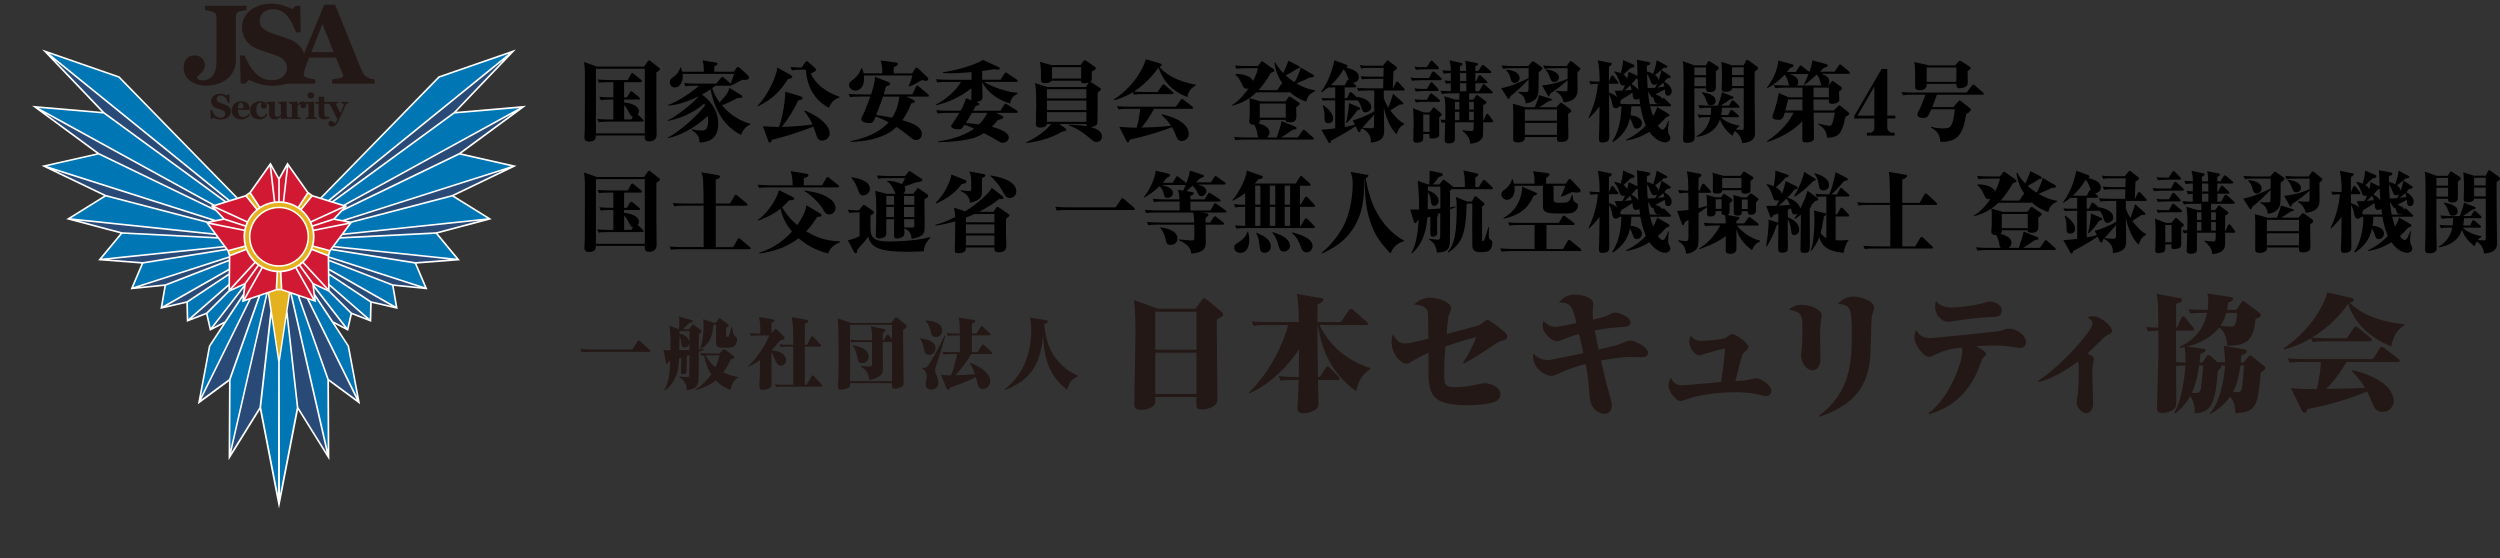 <?xml version="1.0" encoding="UTF-8"?><svg id="Guide" xmlns="http://www.w3.org/2000/svg" xmlns:xlink="http://www.w3.org/1999/xlink" viewBox="0 0 1151.09 256.93"><rect x="0" y="0" width="1151.09" height="256.93" fill="#333333" stroke="none"/><defs><style>.cls-1{fill:#231815;}.cls-2{fill:#fff;}.cls-3{fill:#0076b5;}.cls-4{fill:none;}.cls-5{fill:#294976;}.cls-6{clip-path:url(#clippath-1);}.cls-7{fill:#e3b21e;}.cls-8{fill:#d11934;}.cls-9{clip-path:url(#clippath);}</style><clipPath id="clippath"><rect class="cls-4" width="256.93" height="256.93"/></clipPath><clipPath id="clippath-1"><rect class="cls-4" width="256.93" height="256.93"/></clipPath></defs><path class="cls-1" d="M291.08,160.94l2.49-3.71c.18-.28.39-.43.57-.43.21,0,.47.18.68.39l4.31,3.89c.18.17.35.32.35.57,0,.28-.28.35-.54.35h-27.67c-2.07,0-2.67.07-3.42.21l-.61-1.5c2.18.17,3.99.21,4.67.21h19.17Z"/><path class="cls-1" d="M318.55,149.93c.28-.35.43-.47.57-.47.21,0,.35.07.75.39l2.67,2.11c.28.25.5.39.5.68,0,.39-.71.79-1.29,1.07v7.23c.96-.07,1.46-.11,2.42-.18v.35c-.47.17-2.18.78-2.42.85,0,9.65,0,13.11-.32,14.46-.35,1.53-1.78,2.93-5.28,3.28,0-1.03,0-3.99-3.38-6.06v-.28c.89.11,2.92.25,3.42.25.78,0,1.03-.21,1.1-.61.14-.64.14-7.62.14-8.76v-.78l-1.22.43c0,.96-.04,7.02-.14,7.66-.07.54-.85.78-1.71.78-.75,0-.82-.28-.82-1.17,0-1.03.14-5.49.14-6.41-.57.17-.68.21-1,.32-.28,9.9-4.34,13.07-6.59,14.71l-.28-.14c1.88-3.1,2.56-7.02,2.81-13.33-.32.11-.64.18-.89.25-.11.54-.39.89-.68.89-.25,0-.35-.18-.43-.61l-1.1-5.73c.96.14,1.78.21,3.21.17,0-6.88-.18-9.12-.43-11.26l4.31,1.57c.04-.47.18-1.75.18-3.92,0-1.03-.07-1.36-.14-1.92l5.73,1.6c.28.07.61.17.61.47,0,.5-.71.64-1.53.78-.96,1.07-1.99,2.07-3.1,3h2.81l1.36-1.67h0ZM317.44,152.46h-4.53c0,.35,0,.43-.04,1.1.92.25,4.53,1.22,4.53,4.2,0,1.1-.82,2.25-2.18,2.25s-1.46-1.1-1.57-2.28c-.11-1.03-.21-1.81-.78-3.03l-.11,6.52c.64,0,3.92-.07,4.67-.1v-8.66h.01ZM322.36,162.55c1.22.14,3.35.21,4.63.21h4.31l1.46-1.6c.18-.18.35-.32.64-.32.25,0,.54.18.68.28l3.52,2.6c.28.21.5.43.5.71,0,.5-.57.75-1.67,1.03-.71,1.57-1.6,3.52-3.35,5.98,3.03,1.5,5.31,1.88,6.66,2.1v.28c-2.04,1.64-2.81,2.81-3.38,5.7-1.32-.5-4.17-1.6-6.76-4.41-2.77,2.28-5.8,3.56-9.27,4.46l-.11-.28c2.92-1.74,5.28-4.17,7.27-6.95-1-1.53-2.53-4.27-3.24-8.69-.71.07-1,.11-1.32.18l-.57-1.29h0ZM329.7,148.61l1.1-1.74c.11-.14.28-.35.5-.35s.35.1.64.32l3.1,2.39c.28.21.47.39.47.64,0,.5-.96.96-1.22,1.07.04.61,0,3.28.04,3.74,0,.21.14.39.54.39s.61-.18.75-.5c.43-.92.82-2.42,1.17-3.95h.28c.11.78.61,3.56,1.14,4.02.11.11.75.61.85.71.25.21.35.57.35.92,0,.96-.47,2.14-.92,2.7-.54.71-1.78,1.17-3.45,1.17-4.31,0-5.38,0-5.38-2.89,0-2.18,0-5.66.04-7.8h-1.22c-.43,6.38-2.18,9.19-6.06,11.29l-.18-.25c1.39-2.63,1.71-7.7,1.71-10.79,0-1.22-.07-1.99-.14-2.74l4.77,1.64h1.1ZM326.34,163.61c-.47,0-.57,0-1.36.04.43,1,1.6,3.14,4.38,5.42,1.25-2.56,1.64-4.24,1.92-5.45h-4.95,0Z"/><path class="cls-1" d="M344.48,168.56c4.17-3.85,7.51-8.76,9.65-14.11h-4.84c-1.99,0-2.7.11-3.42.21l-.61-1.25c1.92.17,3.85.17,4.81.17,0-3.06,0-5.13-.57-7.62l6.41,1.1c.25.04.61.11.61.5,0,.61-1.03,1.03-1.29,1.14v4.67l1.32-1.43c.18-.18.43-.43.64-.43.25,0,.43.17.64.35l3.1,3.03c.25.25.35.47.35.68,0,.71-.96.92-2.11,1.1-1.57,2.11-2.7,3.38-3.99,4.67,4.13.14,6.8,2.07,6.8,4.49,0,1.74-1.5,2.53-2.46,2.53-.85,0-1.74-.61-2.28-1.88-1.29-3.1-1.43-3.42-2.07-4.31,0,2.35.07,12.61.07,14.67,0,.78,0,1.29-.64,1.71-1.22.82-2.85.92-3.56.92-1.14,0-1.36-.54-1.36-1.57,0-.47,0-1.39.04-2.04.18-3.88.21-6.09.25-10.04-2.85,1.96-4.31,2.53-5.35,2.96l-.18-.25.02.02h0ZM362.9,159.62c-1.14,0-2.35,0-3.42.21l-.61-1.29c1.53.14,3.1.21,4.67.21h1.71c-.04-7.2-.04-9.72-.75-12.75l6.91,1.25c.25.04.78.14.78.57,0,.61-1.29,1.13-1.6,1.25v9.69h.96l1.88-3.52c.11-.18.28-.43.54-.43.21,0,.5.25.64.39l3.17,3.45c.21.25.35.39.35.57,0,.35-.35.39-.54.39h-7.02v17.56h.82l2.28-3.85c.07-.14.28-.43.57-.43.25,0,.47.25.61.39l3.38,3.78c.18.17.32.39.32.57,0,.35-.32.39-.54.39h-17.2c-1.95,0-2.6.07-3.42.21l-.57-1.29c1.53.14,3.1.21,4.63.21h3.78v-17.56h-2.35.02,0Z"/><path class="cls-1" d="M410.31,148.72l1.53-1.96c.25-.28.47-.57.75-.57s.64.21.85.39l3.59,2.92c.21.18.43.39.43.78,0,.57-.54.89-1.64,1.6,0,5.77.14,18.09.25,24.43,0,.89-.14,1.39-1.17,1.92-.57.28-1.85.75-2.74.75-.82,0-1.36-.32-1.43-1.03-.04-.43-.04-1.17-.04-1.53h-19.31c.04,1.03.04,1.14-.04,1.39-.43,1.14-3.31,1.6-4.13,1.6-1.22,0-1.39-.68-1.39-1.64,0-.78.25-4.34.25-5.06.07-2.67.07-5.31.07-7.98,0-3.92,0-15.07-.43-18.14l6.1,2.11h18.49v.02h.01ZM391.39,149.57v25.96h19.31v-18.02h-4.27v1.03c0,.57.11,9.69.11,10.51,0,2.39-.28,3.35-1.78,4.34-1.81,1.17-3.49,1.36-4.63,1.5-.11-1.29-.39-4.49-3.88-6.06v-.32c1.29.11,3.31.21,3.95.21,1.1,0,1.32-.21,1.32-1.1.04-1.46,0-8.52,0-10.12h-6.06c-2.21,0-2.74.07-3.42.21l-.61-1.29c1.43.14,3.21.21,4.67.21h5.42c0-3.42-.07-4.38-.57-6.38l5.98,1.22c.35.07.78.21.78.54,0,.54-.96,1.06-1.29,1.25v3.38h.54l1.14-2.07c.14-.25.28-.43.54-.43s.5.21.64.35l1.43,1.5v-6.45h-19.32,0ZM392.78,158.98c2.35.43,7.2,1.53,7.2,5.2,0,1.53-1.03,3.03-2.96,3.03-1.78,0-1.95-.89-2.46-3.49-.11-.68-.75-3.1-1.88-4.41l.11-.32h-.01Z"/><path class="cls-1" d="M423.66,155.77c3.31.43,7.09,1.32,7.09,4.6,0,1.67-1.32,3-2.92,3-1.85,0-2.11-1.22-2.46-3-.39-1.99-.78-2.99-1.74-4.31l.03-.28ZM435.24,154.67c-.64,2.6-3.67,12.22-4.27,13.85-.28.79-.39,1.17-.39,1.96,0,.64.07.85.75,2.6.61,1.57.71,2.25.71,3.03,0,3.28-2.96,3.28-3.28,3.28-2.04,0-2.56-1.46-2.56-2.42,0-.61.5-3.1.5-3.64,0-1.14-.28-2.7-2.04-3.67v-.32c.82.1,1.81.21,2.7-1.03.43-.57,5.31-8.55,7.48-13.75l.39.11h.01ZM426.23,147.51c1.85.14,7.58.61,7.58,4.67,0,1.5-1,2.96-2.81,2.96-1.92-.04-2.14-.89-2.74-3.52-.11-.39-.57-2.39-2.07-3.78,0,0,.04-.32.04-.32ZM450.09,162.18l1.96-3.14c.11-.17.25-.43.5-.43s.54.25.68.39l3.35,3.07c.25.25.35.39.35.57,0,.35-.32.39-.54.39h-9.19c-3.03,5.24-7.06,9.48-7.34,9.76,2.11-.04,6.91-.28,9.01-.47-.96-3.14-1.88-4.38-2.35-5.02l.14-.25c2.93,1.1,9.27,3.92,9.27,8.48,0,2.32-1.85,3.56-3.31,3.56s-2.1-1.03-2.46-2.25c-.14-.5-.75-2.77-.85-3.24-1.74.92-5.8,2.85-11.79,4.85-.21.64-.32.99-.89.99-.39,0-.64-.25-.78-.57l-2.6-6.31c1.03.17,3.56.25,4.63.28,1.25-3.14,2.39-7.3,2.81-9.83h-2.77c-1.96,0-2.6.07-3.42.21l-.57-1.25c1.53.1,3.07.17,4.63.17h3.42v-7.7h-2.11c-1.95,0-2.63.07-3.45.21l-.57-1.29c1.53.14,3.1.21,4.67.21h1.46c-.07-3.03-.14-5.56-.57-7.34l6.98,1.07c.21.04.64.11.64.5,0,.43-.39.71-1.5,1.22v4.56h2.1l1.81-2.99c.11-.18.25-.47.54-.47.25,0,.43.21.64.39l3.14,2.96c.35.32.35.47.35.57,0,.35-.32.39-.57.39h-8.02v7.7h2.57,0Z"/><path class="cls-1" d="M496.37,173.23c-3.67,1.71-4.17,3.45-4.98,6.27-6.24-4.81-10.54-10.94-11.12-25-1.29,16.21-8.55,21.48-17.53,25.08l-.18-.28c4.63-3.74,12.25-11.33,12.25-27.43,0-3.49-.43-4.84-.71-5.66l7.58,1.22c.25.04.82.14.82.57,0,.32-.35.64-.75.85-.32.14-.82.35-.99.47.82,6.8,2.04,12.51,7.51,18.14,3.42,3.56,6.88,4.98,8.08,5.52v.28h.01Z"/><path class="cls-1" d="M550.47,142.14l2.86-3.96c.41-.59.64-.82,1.16-.82.47,0,.64.17,1.46.82l6.29,5.25c.41.35.93.76.93,1.34,0,.82-.29.93-2.86,2.33-.11,5.76.23,31.16.23,36.34,0,1.52-.23,2.68-1.92,3.67-2.5,1.46-4.95,1.4-5.36,1.4-2.5,0-2.5-.53-2.39-5.71h-18.93c0,2.16,0,2.62-.29,3.26-.7,1.63-3.73,2.68-6.29,2.68-3.03,0-3.09-1.34-3.09-2.86,0-4.95.53-26.73.53-31.16,0-4.95,0-11.47-.7-16.54l11.07,3.96h17.3,0ZM531.95,143.54v17.48h18.93v-17.48h-18.93ZM531.95,162.41v18.99h18.93v-18.99h-18.93Z"/><path class="cls-1" d="M607.54,149.66c2.22,4.25,7.62,14.68,23.35,19.81v.53c-1.63,1.1-5.18,3.32-6.41,10.14-13.1-9.27-16.13-21.49-17.76-30.46h-.11v7.22c0,.29.17,13.97.23,16.66h.87l2.68-4.19c0-.06.47-.7.87-.7s.76.35,1.05.64l3.96,4.08c.41.47.59.64.59.87,0,.7-.59.7-.87.7h-9.14c0,.64.12,4.02.12,4.78.11,4.6.11,5.07.11,5.36,0,1.1-.06,2.1-.7,2.92-1.29,1.52-4.55,2.27-6.41,2.27-2.5,0-2.56-1.52-2.56-2.39,0-.41.53-11.3.59-12.93h-2.73c-3.61,0-4.78.17-5.59.35l-.93-2.1c3.73.35,7.39.35,7.57.35h1.69c0-1.05.11-8.38.11-12.76-7.51,11.36-16.66,17.59-22.71,20.27l-.35-.35c13.51-13.22,17.88-30.29,18.05-31.05h-10.31c-3.73,0-4.78.23-5.59.35l-.93-2.04c3.67.29,6.81.29,7.57.29h14.21c-.17-6.35-.23-10.48-1.05-12.93l11.01,1.86c.87.17,1.34.29,1.34.87,0,.64-.7,1.1-2.73,2.22v7.98h10.71l3.73-5.36c.41-.64.7-.7.93-.7.35,0,.59.12,1.1.58l6.18,5.36c.17.17.59.53.59.87,0,.64-.64.64-.93.64h-21.39,0Z"/><path class="cls-1" d="M673.59,167.02c1.81-2.53,4.67-7.52,6.1-11.81-5.58,1.43-11.16,3.24-14.15,4.28-.46,5.45-.59,9.54-.59,11.69,0,5.77,0,7.08,5.12,7.08,4.34,0,7.27-.65,11.29-1.49,1.1-.26,1.69-.32,2.34-.32,2.4,0,7.14,1.69,7.14,4.99,0,2.34-1.88,3.24-2.47,3.5-1.75.84-6.68,1.62-12.26,1.62-14.99,0-18.37-3.44-18.37-14.6v-9.54c-2.99,1.3-5.33,2.59-8.05,4.22-1.04.65-1.56.84-2.14.84-2.47,0-6.81-4.28-6.81-10.13,0-1.56.32-2.59.59-3.5,1.75,3.18,3.18,4.28,5.71,4.28,1.75,0,4.09-.59,10.64-2.21,0-1.62-.13-11.16-.26-12.01-.46-3.31-4.67-3.56-6.3-3.7,3.18-3.18,6.49-3.18,7.2-3.18,4.09,0,9.86,2.27,9.86,4.93,0,.52-1.04,2.86-1.16,3.37-.26.97-.71,5.58-.97,8.43,4.74-1.24,13.76-3.57,14.28-3.77,1.24-.46,2.72-1.56,3.12-1.94.65-.59.91-.78,1.43-.78.97,0,5.26,3.44,6.62,4.55,1.88,1.49,2.46,2.02,2.46,3.05,0,1.3-.59,1.49-3.05,2.27-1.3.39-1.81.78-6.68,4.09-5.19,3.5-8.57,5.26-10.26,6.17l-.38-.38h.01Z"/><path class="cls-1" d="M745.22,158.65c.32-.13,2.34-.97,3.5-1.43.46-.13,1.43-.46,1.82-.46,1.75,0,8.24,2.79,8.24,5.58,0,2.14-2.08,2.14-3.44,2.14-.71,0-4.02-.13-4.67-.13-3.77,0-10.77,1.1-13.5,1.62.59,2.53,2.46,11.03,4.28,17.19.52,1.69.71,2.99.71,3.64,0,1.24-.71,3.77-3.37,3.77-1.94,0-6.3-1.62-6.81-7.46-.78-9.54-.84-9.92-1.88-15.57-4.09,1.1-8.11,2.4-11.94,4.22-1.1.52-2.99,1.37-3.64,1.37-2.21,0-8.63-2.66-8.63-9.08,0-.46.06-.78.13-1.24.91.84,2.99,2.99,6.62,2.99,1.75,0,13.82-2.72,16.41-3.24-.06-.39-1.75-7.85-2.02-8.83-3.18.84-5.26,1.75-8.11,2.92-.91.38-1.37.46-1.81.46-2.79,0-6.81-3.77-6.81-7.2,0-.84.13-1.43.32-2.14,1.37,1.24,2.99,2.72,5.45,2.72,1.37,0,6.49-1.04,9.8-1.69-1.94-7.73-2.4-9.41-8.11-9.6,2.21-2.27,3.83-3.57,7.52-3.57,2.59,0,8.3,1.04,8.3,4.28,0,.59-.26,3.18-.26,3.7,0,1.62.13,2.72.19,3.57,3.05-.78,5.71-1.43,7.01-2.08,2.02-1.04,2.14-1.16,3.24-1.16,1.69,0,7.01,2.02,7.01,4.41,0,1.94-2.21,2.08-2.99,2.14-4.48.32-9.08.78-13.5,1.56.26,1.43,1.49,7.66,1.75,8.89,1.43-.32,7.92-1.82,9.15-2.27h.01Z"/><path class="cls-1" d="M805.45,174.81c.52-.13,2.66-.65,3.05-.65,1.88,0,7.08,2.79,7.08,5.9,0,1.69-1.62,2.34-2.47,2.34-.78,0-4.28-.97-4.99-1.1-1.81-.32-5.58-.71-9.61-.71-7.98,0-15.44,1.3-19.59,2.46-.78.19-4.28,1.62-5.06,1.62-2.4,0-5.64-4.55-5.64-7.2,0-1.04.38-2.08,1.04-3.5.91,1.62,1.94,3.44,5.06,3.44,1.75,0,15.19-1.3,18.04-1.49.84-4.34,1.69-11.48,1.88-15.44-1.75.26-5.77,1.37-8.51,2.21-.52.13-2.86.97-3.18.97-1.69,0-4.74-2.79-4.74-6.36,0-.84.26-1.69.59-2.79.91,1.1,2.02,2.47,5.12,2.47.19,0,9.48-.39,11.23-1.56.39-.26,1.49-1.04,1.81-1.24.52-.38.84-.38,1.04-.38,1.56,0,7.46,4.15,7.46,5.9,0,.78-.46,1.24-1.94,2.53-.91.84-1.1,1.62-1.69,3.9-.39,1.49-2.02,8.05-2.4,9.35,3.7-.19,5.06-.39,6.42-.65v-.02h-.01Z"/><path class="cls-1" d="M829.65,140.35c4.48,0,9.15,2.46,9.15,4.93,0,.26-.39,2.4-.46,2.79-.13,1.3-.32,3.57-.32,7.2,0,1.56.19,8.17.19,9.54,0,5.39-2.92,5.71-3.7,5.71-2.34,0-5.26-3.05-5.26-7.14,0-.52.32-2.79.38-3.31.13-1.43.26-4.34.26-7.33,0-7.79,0-8.96-6.17-10.19,1.1-.91,2.72-2.21,5.9-2.21h0ZM837.44,191.49c14.73-10.83,15.19-25.24,15.19-37.7s-.59-13.23-6.42-13.95c1.04-.97,3.5-3.31,7.27-3.31,2.59,0,9.48,1.81,9.48,5.12,0,.72-.97,3.18-1.1,4.28-.19,1.69-.19,3.05-.59,15.57-.39,12.01-3.89,23.95-23.49,30.37l-.32-.39h-.01Z"/><path class="cls-1" d="M887.93,190.32c9.99-7.4,15.64-24.01,15.64-28.69,0-1.04-.26-1.24-.59-1.62-6.49.78-8.63,1.75-12.07,3.37-.97.46-1.88.91-2.86.91-2.27,0-6.55-5.39-6.55-8.95,0-1.24.38-2.53.71-3.5,1.81,3.18,3.96,3.83,6.68,3.83,1.49,0,30.56-2.99,31.8-3.24.52-.13,2.66-.84,3.12-.97.26-.06.71-.13,1.3-.13,3.7,0,7.73,3.24,7.73,6.1,0,2.02-1.49,2.79-2.59,2.79-.72,0-3.96-.59-4.61-.65-3.37-.46-6.1-.46-7.79-.46-2.53,0-4.68.06-7.98.26,1.75.97,4.61,2.53,4.61,3.64,0,.38-.26.65-1.37,1.81-.32.32-.52.65-1.1,2.27-5.39,15.64-15.25,21.02-23.68,23.62l-.38-.39h-.01ZM899.02,141.58c3.05,0,9.61-.84,13.17-1.81.19-.06,3.44-.97,3.7-.97,2.46,0,5.84,1.49,5.84,4.09,0,2.92-2.02,2.99-6.36,3.18-5.19.19-10.05.91-16.48,1.88-.71.13-1.49.19-2.02.19-2.27,0-5.84-2.34-5.84-7.08,0-1.43.13-1.75.38-2.47,2.21,2.99,6.36,2.99,7.59,2.99h.01Z"/><path class="cls-1" d="M938.21,175.53c4.55-2.86,12.72-9.8,19.59-17.97,2.72-3.24,5.64-6.75,5.64-8.7,0-1.3-.91-1.81-2.27-2.72.59-.19,1.37-.52,2.47-.52,3.96,0,8.83,4.8,8.83,6.62,0,1.04-.59,1.3-2.14,2.08-.91.46-1.56,1.04-2.34,1.75-1.1,1.04-5.84,5.84-6.88,6.75,2.08.97,3.05,1.43,3.05,2.53,0,.39-.46,1.88-.52,2.21-.19,1.62-.26,3.83-.26,4.68,0,2.14.39,11.61.39,13.56,0,2.66-1.43,4.48-3.31,4.48-2.02,0-4.34-2.99-4.34-4.93,0-.59.52-3.5.65-4.48.13-1.16.38-6.74.38-11.55,0-1.69-.13-2.34-.26-2.99-5.39,4.15-12.39,8.24-18.5,9.61l-.19-.38v-.02h0Z"/><path class="cls-1" d="M1003.69,159.67c8.21-3.85,11.36-9.9,12.53-15.6h-2.04c-3.2,0-4.31.12-5.59.35l-.99-2.04c2.1.17,5.48.29,7.62.29h1.23c.12-.53.29-1.86.29-3.61s-.17-2.79-.41-3.9l10.6,1.57c.35.06,1.23.17,1.23.99s-.7,1.05-2.27,1.57c-.12,1.05-.17,1.92-.47,3.38h4.25l2.27-3.32c.29-.41.47-.7.93-.7.35,0,.53.17,1.16.64l6.06,4.55c.47.35.87.76.87,1.34,0,.7-.23.76-2.39,1.69-1.05,9.67-3.61,12.11-13.04,12.4-.47-4.43-1.4-6.88-3.73-8.51-3.43,4.36-8.74,7.39-14.85,8.79l7.4.99c.99.11,1.1.41,1.1.76,0,.76-.7,1.05-2.27,1.63-.23,2.45-.29,3.03-.41,3.96h1.28l1.86-2.73c.17-.29.41-.64.93-.64.47,0,.82.29,1.23.64l2.86,2.5c1.23.17,2.62.17,3.55.17,0-2.45-.11-3.49-.58-7.57l9.27,1.52c.99.17,1.29.53,1.29,1.1,0,.64-.23.76-2.5,1.8-.11,2.04-.17,2.45-.23,3.2h1.29l2.16-2.56c.29-.35.53-.64.87-.64s.59.17,1.05.59l5.3,4.19c.29.23.64.53.64.87,0,.93-1.75,1.98-2.1,2.16-1.34,14.73-1.69,18.41-11.71,18.75-.17-4.13-.93-5.88-2.39-7.62-3.38,4.66-7.22,6.93-9.08,7.98l-.35-.35c4.31-4.13,6.75-14.85,7.05-21.95-1.23,0-1.29,0-1.86.06.11.29.17.64-.17,1.23-.17.23-.99.87-1.23,1.1-1.23,14.27-2.5,19.28-10.66,19.62.23-4.25-1.4-6.93-2.1-7.92-2.5,4.55-5.54,6.88-6.88,7.92l-.47-.23c3.32-5.25,4.89-16.66,5.12-21.78-1.86,0-2.73,0-4.25.23,0,4.78.06,12.4.06,16.72,0,1.16,0,2.27-1.16,3.2-1.92,1.52-4.49,1.69-5.25,1.69-2.45,0-2.45-1.34-2.45-2.79,0-.59.64-20.68.64-24.51l-.06-10.6c-2.5.06-3.43.12-4.66.35l-.93-2.04c1.1.11,2.1.23,5.59.29-.06-10.14-.06-13.1-.82-15.55l10.43,1.92c.82.17,1.29.23,1.29.87,0,.99-.76,1.23-2.68,1.8v10.95h.41l1.98-4.43c.11-.29.41-.7.87-.7.35,0,.76.29.99.64l3.55,4.36c.17.23.53.64.53.87,0,.64-.53.64-.87.64h-7.51c0,2.73,0,12.53.06,14.5,1.34.12,2.92.17,4.31.17.06-3.26,0-3.85-.35-7.11-.64.17-.99.23-2.16.41l-.06-.53h-.02ZM1012.54,168.29c-.17,1.34-1.1,7.87-3.32,12.58.53,0,1.05.06,1.8.06,1.1,0,2.04,0,2.39-2.33.35-2.73.76-7.34.99-10.31h-1.86,0ZM1025.06,144.06c-.41,1.46-1.05,3.49-2.73,5.99,2.86.23,4.13.29,4.55.29,2.16,0,2.73-.17,3.15-6.29h-4.96,0ZM1031.58,168.29c-.29,2.33-.99,7.75-3.43,12.17.41.06,1.75.12,2.16.12.64,0,1.34,0,1.75-1.23.47-1.28.64-3.61,1.16-11.07h-1.64Z"/><path class="cls-1" d="M1080.56,155.77l3.2-4.72c.17-.29.58-.7.93-.7s.87.41,1.1.59l5.71,4.66c.53.47.58.7.58.93,0,.64-.64.64-.87.64h-20.74c-3.2,0-4.31.12-5.59.35l-.81-1.8c-5.77,3.49-10.31,4.66-12.34,5.18l-.23-.47c13.4-9.27,19.05-21.25,20.04-25.8l11.07,2.5c.12.06,1.1.29,1.1,1.05,0,.87-.82.99-1.92,1.16,2.27,2.33,9.32,8.32,25.21,9.96v.53c-1.34.81-4.95,3.09-5.94,9.72-11.13-4.55-17.23-11.77-19.92-19.68-2.97,4.37-7.87,10.14-16.66,15.6,3.03.23,6.29.29,7.05.29h9.03,0ZM1080.39,166.72c-3.79,6.69-8.27,11.3-9.32,12.34,7.81-.06,11.3-.12,17.88-.53-1.23-2.04-2.79-4.31-6.12-7.75l.29-.35c5.36,1.16,18.99,5.48,18.99,14.39,0,2.1-1.75,4.83-5.01,4.83-2.62,0-3.55-1.34-4.36-3.09-.41-.87-2.27-5.36-2.79-6.29-10.2,4.13-18.23,6.29-27.49,8.04-.29.93-.64,1.75-1.34,1.75-.47,0-.93-.35-1.23-.93l-5.12-10.48c3.03.35,4.78.47,12,.47.64-2.73,1.69-8.21,1.86-12.4h-8.74c-3.73,0-4.78.17-5.59.35l-.93-2.1c3.73.35,7.39.35,7.57.35h31.68l3.15-4.95c.17-.29.53-.7.93-.7.17,0,.41.06,1.1.59l6.52,4.95c.29.17.64.47.64.87,0,.64-.59.64-.87.64h-23.71,0Z"/><g class="cls-9"><g class="cls-6"><path class="cls-2" d="M242.16,48.69l-32.05,2.77,26.98-28.23.43-.45-35.55,12.33h-.03l-54.45,55.79-3.52-1.1c-.64-.52-1.3-1-1.99-1.45l-9.5-13.42-.14-.2-3.89,6.99-3.89-6.98-9.64,13.62c-.68.45-1.34.93-1.98,1.44l-3.52,1.1-54.42-55.75-35.6-12.36,27.41,28.68-32.05-2.77,29.77,21.91-25.42,5.74,28.76,13.8-17.03,10.58-.3.19,24.88,6.58-10.05,12.13-.19.22,19.97,1.54-5.04,11.85,15.55-1.56-1.83,10.59,11.95-2.77.22,8.72,8.89-3.46,1.74,7.6,6.1-3.18c-6.54,9.93-6.56,10.01-6.58,10.08l-5.04,26.87,14.31-10.56-.17,36.3,14.4-23.15,7.16,36.98,1.65,8.45,1.65-8.45,7.16-36.98,14.4,23.15-.17-36.3,14.31,10.56-5.05-26.88s-.04-.14-6.61-10.1l6.01,3.13.17.09,1.74-7.6,8.69,3.38.2.08.22-8.72,11.73,2.72.22.05-1.83-10.59,15.29,1.54.25.03-5.04-11.85,19.97-1.54-10.24-12.36,24.88-6.58-17.33-10.77,28.76-13.8-25.42-5.74,29.34-21.59.43-.32-.03-.02h0Z"/><path class="cls-5" d="M170.95,138.69l-19.26-12.77-.02-1.31,28.46,16.2-9.18-2.12h0ZM162,143.93l-10.22-10.2-.02-1.95,16.94,14.76-6.7-2.61ZM88.24,146.54l16.93-14.76-.02,1.95-10.21,10.19-6.7,2.61h0ZM76.81,140.81l28.46-16.2-.02,1.31-19.26,12.77-9.18,2.12ZM231.79,27.68l-22.89,23.96-56.01,40.95-.88-.27L231.79,27.68ZM161.33,101.96l-2.14-.42,72.44-23.06-23.47,11.26-46.83,12.23h0ZM157.13,109.11l.65-.87,62.85-6.6-19.83,5.26-43.67,2.21h0ZM99.14,108.24l.65.87-43.64-2.21-19.86-5.26,62.84,6.6h0ZM97.8,94.51l-.57.18-.23.07.9.97-52.28-25.27-24.73-18.18,76.9,42.22h0ZM97.74,101.54l-2.13.42-46.83-12.22-23.48-11.26s72.44,23.06,72.44,23.06ZM159,95.74l.91-.98-.79-.25,76.9-42.23-24.71,18.17-52.32,25.29h0ZM104.9,92.3l-.88.27-55.99-40.93-22.9-23.97s79.77,64.63,79.77,64.63ZM103.38,113.93l.44.6-38.15,6.14-15.55-1.2,53.25-5.54h0ZM105.32,118.81v.71l-29.32,11.36-11.82,1.19s41.14-13.26,41.14-13.26ZM112.2,132.6l-.32,2.69-8.38,12.62-5.29,2.76,13.99-18.06h0ZM153.4,147.91l-8.38-12.62-.33-2.69,13.99,18.07-5.29-2.76h0ZM180.9,130.89l-29.31-11.36v-.71l41.13,13.26-11.82-1.19ZM191.25,120.67l-38.18-6.14.44-.6,53.25,5.54-15.52,1.2h0ZM92.65,183.97l22.89-46.23,3.36-1.14-13.45,37.93-12.8,9.44ZM119.45,187.52l-12.96,20.84,16.78-73.22,1.19,7.86-5.01,44.52ZM137.39,187.52l-4.99-44.33,1.2-7.92,16.75,73.08-12.96-20.84h0ZM151.39,174.52l-13.46-37.95,3.36,1.14,22.9,46.25-12.8-9.44h0Z"/><path class="cls-3" d="M54.57,35.77l54.07,55.37-2.87.89L22.68,24.72l31.89,11.06h0ZM234.25,24.71l-83.09,67.32-2.87-.89,54.07-55.37,31.89-11.06h0ZM47.64,52.29l55.49,40.57-4.33,1.35L17.81,49.73l29.83,2.56ZM45.38,71.18l53.95,26.07,3.13,3.36-3.17.62-77.61-24.71,23.7-5.35h0ZM48.72,90.5l46.19,12.06,3.62,4.85-65.91-6.92,16.1-9.99ZM56.25,107.66l44.13,2.24,2.49,3.33-56.03,5.83,9.42-11.4h-.01ZM65.96,121.39l38.39-6.17.34.46c.19.69.41,1.36.66,2.02v.32l-43.98,14.18,4.59-10.8h0ZM76.44,131.54l28.87-11.19-.04,3.38-30.47,17.32,1.64-9.51ZM105.23,126.84l-.05,3.94-18.47,16.09-.19-7.62,18.71-12.41ZM105.61,134.36l6.72-3.12-15.26,19.71-1.5-6.56,10.04-10.03h0ZM144.61,131.24l6.71,3.11,10.05,10.03-1.5,6.56-15.26-19.71h0ZM170.22,146.87l-18.48-16.1-.05-3.94,18.72,12.41-.19,7.62h0ZM151.66,123.72l-.04-3.38,28.88,11.19,1.64,9.51-30.48-17.33h0ZM151.59,118.02v-.31c.25-.66.47-1.34.66-2.03l.34-.45,38.39,6.18,4.59,10.8-43.98-14.18h0ZM154.07,113.24l2.49-3.33,44.13-2.24,9.42,11.4-56.04-5.83h0ZM158.41,107.43l3.62-4.85,46.2-12.06,16.1,9.99-65.91,6.92h0ZM157.66,101.26l-3.18-.62,3.11-3.35,53.96-26.08,23.7,5.35-77.6,24.71h0ZM158.13,94.22l-4.33-1.35,55.49-40.57,29.83-2.56-80.99,44.47h0ZM96.87,159.45c.52-.85,7.55-11.51,14.84-22.55l-.27,2.25,3.12-1.06-22.03,44.5,4.34-23.14ZM106.19,174.84l13.67-38.55,2.61-.88-16.43,71.67.15-32.24h0ZM127.98,227.45l-7.71-39.8,4.68-41.62,3.12,20.64-.09,60.78ZM128.84,166.67l3.12-20.64,4.68,41.62-7.71,39.8-.09-60.78h0ZM134.43,135.39l2.6.88,13.68,38.57.15,32.24-16.44-71.69h.01ZM160.03,159.45l4.34,23.14-22.04-44.52,2.96,1,.23.08-.26-2.15c7.26,11,14.25,21.61,14.78,22.45"/><path class="cls-7" d="M123.94,134.89l3.58-1.21c.31,0,.63.02.95.02s.63,0,.94-.02l3.58,1.21-4.52,29.92-4.52-29.93h-.01Z"/><path class="cls-8" d="M124.14,76.66l1.88,16.15c-2.26.34-4.38,1.15-6.24,2.31l-4.18-6.39,8.54-12.07ZM128.09,82.6v10.04c-.44.01-.88.03-1.31.08l-1.84-15.78,3.15,5.67h0ZM130.16,92.72c-.43-.04-.87-.07-1.31-.08v-10.04l3.15-5.67-1.84,15.78h0ZM141.33,88.74l-4.18,6.39c-1.86-1.17-3.98-1.97-6.24-2.31l1.88-16.15,8.54,12.07ZM150.22,133.02l-5.88-2.73-5.97-8.22c.35-.26.68-.54,1-.83l10.85,11.77h0ZM143.73,130.73l.78,6.44-7.85-13.96c.38-.22.74-.45,1.1-.69l5.97,8.22h0ZM119.19,122.51c.36.25.72.48,1.1.69l-7.85,13.96.78-6.44,5.97-8.22h0ZM117.58,121.24c.32.29.66.56,1,.83l-5.97,8.22-5.88,2.73s10.85-11.78,10.85-11.78ZM98.99,94.96l14.12-4.39,4.79,5.96c-1.7,1.44-3.1,3.22-4.1,5.23,0,0-14.81-6.8-14.81-6.8ZM112.59,113.01l-7.44,2.02-8.84-11.85,15.99,3.21c-.14.86-.21,1.74-.21,2.63,0,1.38.17,2.71.49,3.99M112.76,104.38c-.12.42-.23.84-.32,1.27l-15.63-3.14,6.36-1.25,9.59,3.12ZM112.99,103.66l-9.59-3.12-4.42-4.75,14.48,6.65c-.18.4-.33.8-.48,1.22M105.91,132.77l.18-14.78,7.21-2.74c.85,2.07,2.12,3.93,3.7,5.48l-11.1,12.05h.01ZM143.14,101.76c-1-2.01-2.4-3.79-4.1-5.23l4.79-5.96,14.12,4.39-14.81,6.8h0ZM153.76,101.27l6.36,1.25-15.63,3.13c-.09-.43-.2-.85-.32-1.27l9.59-3.11h0ZM153.53,100.55l-9.58,3.11c-.14-.41-.3-.82-.48-1.22l14.48-6.65-4.42,4.75h0ZM144.36,113.02c.32-1.28.49-2.61.49-3.99,0-.9-.08-1.78-.21-2.63l15.99-3.21-8.84,11.85-7.43-2.02h0ZM143.62,115.26l7.21,2.74.19,14.78-11.1-12.04c1.58-1.55,2.85-3.4,3.7-5.48M120.94,123.58c1.93,1,4.08,1.63,6.35,1.79l-.38,7.75-14,4.74s8.03-14.28,8.03-14.28ZM144.02,137.86l-14-4.74-.38-7.75c2.28-.16,4.43-.79,6.35-1.79l8.03,14.28Z"/><path class="cls-7" d="M144.06,109.01c0,8.6-7,15.6-15.6,15.6s-15.6-7-15.6-15.6,7-15.6,15.6-15.6,15.6,7,15.6,15.6"/><path class="cls-7" d="M128.46,132.95c-.27,0-.53,0-.79-.02l.37-7.55c.14,0,.28.01.42.01s.28,0,.42-.01l.37,7.55c-.26,0-.52.02-.79.02"/><path class="cls-7" d="M112.77,113.72c.08.27.17.54.26.8l-7.07,2.69c-.18-.49-.34-1-.49-1.51l7.29-1.98h0Z"/><path class="cls-7" d="M144.15,113.73l7.29,1.98c-.15.51-.31,1.01-.49,1.51l-7.07-2.69c.09-.26.18-.53.26-.8"/><path class="cls-7" d="M143.19,90.15l-4.73,5.89c-.22-.17-.45-.34-.69-.5l4.14-6.33c.44.3.86.62,1.28.94"/><path class="cls-7" d="M119.15,95.53c-.23.16-.46.33-.69.5l-4.73-5.89c.42-.33.84-.64,1.28-.94,0,0,4.14,6.33,4.14,6.33Z"/><path class="cls-2" d="M128.46,95.16c-7.63,0-13.84,6.21-13.84,13.84s6.21,13.84,13.84,13.84,13.84-6.21,13.84-13.84-6.21-13.84-13.84-13.84M128.46,122.09c-7.22,0-13.09-5.87-13.09-13.09s5.87-13.09,13.09-13.09,13.09,5.87,13.09,13.09-5.87,13.09-13.09,13.09"/><path class="cls-8" d="M128.46,95.92c-7.22,0-13.09,5.87-13.09,13.09s5.87,13.09,13.09,13.09,13.09-5.87,13.09-13.09-5.87-13.09-13.09-13.09"/></g></g><g id="TYPO"><path class="cls-1" d="M113.52,4.65v-1.97h-19.11v1.97c.47.07,1.07.18,1.79.33s1.33.34,1.84.55c.71.3,1.16.66,1.34,1.06.19.4.28.91.28,1.51v20.21c0,2.93-.58,5.11-1.73,6.56s-2.74,2.17-4.77,2.17c-.52,0-1.04-.12-1.54-.35-.51-.24-.83-.52-.99-.86v-.33c.96-.77,1.81-1.62,2.56-2.53.75-.92,1.12-1.91,1.12-2.99,0-1.26-.43-2.32-1.3-3.18s-2.03-1.29-3.49-1.29c-1.55,0-2.76.51-3.64,1.54s-1.32,2.32-1.32,3.88c0,2.64.96,4.72,2.89,6.23,1.92,1.51,4.46,2.27,7.6,2.27,1.82,0,3.52-.26,5.12-.77,1.6-.51,3.04-1.27,4.34-2.28,1.28-1.03,2.28-2.3,3.01-3.81s1.1-3.18,1.1-5V7.85c0-.61.1-1.14.29-1.61.19-.47.63-.8,1.32-.98.59-.15,1.12-.27,1.59-.35.47-.08,1.04-.17,1.71-.25h0Z"/><path class="cls-1" d="M170.74,36.24c-.62-.13-1.17-.34-1.64-.61-.62-.37-1.1-.76-1.44-1.17s-.61-.87-.83-1.37c-1.31-3.09-2.9-6.99-4.77-11.7-1.87-4.71-4.45-11.11-7.74-19.21h-5.04c-2.37,5.72-4.53,10.94-6.49,15.68-.94,2.27-1.87,4.53-2.81,6.8-.32-1.04-.79-1.97-1.43-2.8-1.27-1.66-3.12-2.96-5.56-3.9-1.01-.39-2.16-.79-3.45-1.21s-2.56-.84-3.81-1.26c-2.12-.69-3.68-1.49-4.68-2.4s-1.5-2.08-1.5-3.51c0-1.52.58-2.79,1.73-3.81,1.15-1.03,2.63-1.54,4.45-1.54,1.45,0,2.71.29,3.78.87,1.08.58,2.03,1.36,2.85,2.34.76.91,1.47,2.05,2.16,3.42.68,1.37,1.27,2.72,1.78,4.03h2.17l-.2-12.2h-2.19l-1.54,1.51c-.99-.55-2.35-1.11-4.08-1.66-1.73-.55-3.59-.83-5.57-.83s-3.92.3-5.65.91c-1.73.61-3.15,1.39-4.26,2.35-1.16,1.03-2.04,2.18-2.65,3.47s-.91,2.63-.91,4.03c0,2.21.58,4.2,1.75,5.98,1.17,1.78,2.95,3.16,5.36,4.12,1.04.41,2.16.8,3.34,1.19,1.19.39,2.48.81,3.9,1.27,2.17.69,3.77,1.51,4.8,2.46s1.55,2.12,1.55,3.52c0,1.7-.61,3.11-1.83,4.23s-2.97,1.68-5.26,1.68c-1.7,0-3.18-.35-4.45-1.06-1.27-.71-2.42-1.63-3.44-2.75-.99-1.08-1.87-2.3-2.62-3.66-.76-1.36-1.38-2.66-1.87-3.89h-2.17l.33,12.93h2.14l1.74-1.76c1.31.74,2.91,1.38,4.8,1.93s3.93.82,6.11.82c2.35,0,4.41-.29,6.18-.86.12-.04.24-.08.36-.12h12.98v-1.97c-1.9-.17-3.25-.44-4.07-.82s-1.22-.84-1.22-1.37c0-.17.03-.46.09-.88.06-.42.25-1.1.56-2.04.25-.72.55-1.55.89-2.47s.66-1.73.94-2.42h12.35l3.05,7.41c.12.29.19.51.21.68.02.17.04.32.04.45,0,.39-.61.71-1.84.97-1.22.26-2.29.42-3.2.49v1.97h19.49v-1.97c-.5-.03-1.07-.12-1.69-.25,0,0,.02-.04.02-.04ZM143.35,23.99l5.1-12.93,5.18,12.93h-10.28Z"/><path class="cls-1" d="M101.66,55.06c-.69,0-1.33-.09-1.92-.26s-1.1-.37-1.51-.61l-.55.55h-.67l-.1-4.07h.68c.15.39.35.79.59,1.22s.51.81.82,1.15c.32.35.68.64,1.08.87.4.22.87.33,1.4.33.72,0,1.27-.18,1.65-.53.38-.35.57-.8.57-1.33,0-.44-.16-.81-.49-1.11-.33-.3-.83-.56-1.51-.77-.44-.14-.85-.28-1.23-.4-.37-.12-.72-.25-1.05-.37-.76-.3-1.32-.73-1.68-1.29-.37-.56-.55-1.19-.55-1.88,0-.44.09-.86.29-1.27s.47-.77.83-1.09c.35-.3.8-.55,1.34-.74.54-.19,1.14-.29,1.78-.29s1.21.09,1.75.26.97.35,1.28.52l.48-.48h.69l.06,3.84h-.68c-.16-.41-.35-.84-.56-1.27s-.44-.79-.68-1.08c-.26-.31-.56-.55-.9-.74s-.73-.27-1.19-.27c-.57,0-1.04.16-1.4.48s-.54.72-.54,1.2c0,.45.16.82.47,1.1.31.29.8.54,1.47.75.39.13.79.26,1.2.4.41.13.77.26,1.09.38.77.3,1.35.71,1.75,1.23s.6,1.17.6,1.94c0,.49-.11.96-.34,1.41s-.53.83-.92,1.14c-.42.33-.91.59-1.47.77s-1.2.27-1.94.27v.04h.01Z"/><path class="cls-1" d="M115.1,52.85c-.19.3-.41.59-.67.85s-.56.5-.89.69c-.35.2-.71.35-1.07.46s-.78.15-1.25.15c-.78,0-1.46-.11-2.03-.33s-1.04-.52-1.41-.9-.65-.82-.83-1.33c-.18-.51-.27-1.06-.27-1.66,0-.54.1-1.06.3-1.55s.48-.93.84-1.32c.36-.38.81-.68,1.36-.91s1.16-.35,1.84-.35c.74,0,1.35.09,1.82.27.48.18.87.43,1.18.75.3.3.52.66.66,1.07.14.41.21.84.21,1.29v.52h-5.36c0,1.08.21,1.91.63,2.47.42.57,1.08.85,1.99.85.5,0,.94-.14,1.34-.41.4-.27.73-.62,1.01-1.03l.6.44s0-.02,0-.02ZM112.07,49.84c0-.32-.02-.64-.05-.98-.03-.33-.09-.61-.17-.82-.09-.25-.21-.44-.37-.56-.16-.13-.35-.19-.59-.19-.41,0-.73.21-.98.62-.24.41-.38,1.07-.4,1.96l2.55-.03h.01Z"/><path class="cls-1" d="M119.58,55c-.73,0-1.38-.11-1.95-.32-.56-.21-1.03-.51-1.39-.88-.36-.38-.64-.82-.82-1.33-.18-.51-.27-1.07-.27-1.67,0-.55.11-1.07.33-1.57s.52-.93.89-1.31c.39-.39.87-.69,1.44-.92s1.21-.34,1.9-.34c.97,0,1.74.18,2.31.55s.85.86.85,1.49c0,.38-.1.69-.3.92-.2.23-.55.35-1.04.35-.4,0-.73-.1-1-.29s-.4-.44-.4-.75c0-.26.04-.52.13-.77.08-.25.13-.45.15-.58-.06-.1-.13-.17-.22-.22-.09-.05-.23-.08-.42-.08-.24,0-.45.06-.65.17-.2.11-.38.31-.55.59-.16.26-.29.62-.39,1.06-.1.44-.15.98-.15,1.6,0,.94.22,1.7.66,2.28.44.58.97.86,1.58.86s1.05-.13,1.4-.39.65-.63.92-1.11l.59.41c-.16.32-.36.62-.59.88s-.5.5-.82.71c-.33.22-.67.38-1.01.49-.34.11-.74.17-1.2.17h.02Z"/><path class="cls-1" d="M133.29,54.58l-3.78.23-.12-.11v-1.04h-.05c-.18.16-.36.32-.53.48s-.38.3-.61.42c-.27.14-.52.25-.76.32-.24.07-.59.1-1.05.1-.8,0-1.41-.24-1.83-.72s-.64-1.16-.64-2.04v-3.57c0-.21-.04-.37-.12-.5s-.18-.24-.32-.35c-.1-.08-.24-.14-.41-.17s-.32-.06-.46-.07v-.58l3.83-.21.09.12v5.27c0,.54.1.95.31,1.21s.5.39.86.39.71-.1,1.01-.29.52-.4.65-.63v-4.27c0-.18-.03-.34-.1-.48s-.17-.26-.3-.35c-.1-.06-.23-.11-.41-.13-.18-.02-.36-.04-.54-.05v-.58l3.85-.21.12.12v6.12c0,.19.04.34.11.47s.18.24.32.33c.1.06.23.11.39.13s.32.04.48.04v.6h.01Z"/><path class="cls-1" d="M141.08,48.33c0,.4-.12.75-.37,1.06-.25.3-.58.46-.98.46s-.71-.1-.98-.29c-.27-.19-.4-.48-.4-.86,0-.18,0-.33.04-.43s.05-.2.07-.29c-.24,0-.5.09-.77.25s-.51.37-.71.63v4.35c0,.19.03.34.09.46s.16.22.29.29c.12.06.31.11.57.15.26.04.45.06.57.07v.58h-5.3v-.58c.13,0,.27-.02.4-.04.14-.02.25-.04.35-.08.17-.06.29-.15.35-.27.06-.12.1-.28.1-.48v-4.61c0-.19-.05-.36-.14-.51-.09-.15-.2-.27-.33-.36-.09-.06-.22-.12-.36-.16-.15-.04-.31-.07-.48-.09v-.58l3.78-.21.12.12v1.15h.03c.36-.42.75-.75,1.16-1,.41-.24.84-.36,1.28-.36.49,0,.89.15,1.19.46.3.3.45.7.45,1.18h-.02Z"/><path class="cls-1" d="M145.83,54.75h-5.01v-.58c.14,0,.27-.02.4-.04.13-.02.25-.04.34-.08.17-.06.29-.15.36-.27s.1-.28.1-.47v-4.61c0-.18-.04-.35-.13-.49-.08-.14-.19-.25-.32-.34-.09-.06-.24-.12-.43-.18-.19-.06-.37-.1-.53-.11v-.58l3.88-.21.12.12v6.3c0,.18.04.34.12.47s.19.23.34.29c.11.05.22.09.35.13s.26.06.4.08v.58h.01ZM144.67,43.94c0,.4-.15.74-.46,1.03-.31.28-.68.42-1.1.42s-.8-.14-1.11-.42-.46-.62-.46-1.03.15-.75.46-1.03c.31-.29.68-.43,1.11-.43s.8.14,1.1.43c.31.29.46.63.46,1.03Z"/><path class="cls-1" d="M151.64,54.38c-.34.15-.7.28-1.09.4-.39.12-.86.18-1.41.18-.82,0-1.44-.2-1.84-.6s-.6-.97-.6-1.72v-4.86h-1.43v-.86h1.46v-2.4h2.57v2.4h2.23v.86h-2.21v4.34c0,.62.09,1.06.26,1.31.17.26.48.39.93.39.14,0,.34,0,.6-.03.25-.02.43-.05.53-.07v.67h0Z"/><path class="cls-1" d="M160.43,47.46c-.24.04-.47.13-.69.27s-.41.36-.56.67c-.45.96-.92,1.99-1.4,3.07-.48,1.09-1.02,2.26-1.6,3.52-.33.71-.64,1.27-.95,1.7-.31.42-.59.75-.86.98-.25.21-.5.36-.75.46s-.5.14-.75.14c-.5,0-.91-.14-1.22-.42s-.46-.59-.46-.94c0-.15.02-.29.05-.41.03-.13.11-.26.22-.4.08-.12.22-.22.39-.3s.38-.12.6-.12c.3,0,.58.1.85.31.27.21.55.49.84.86.17-.17.39-.44.65-.78.26-.35.44-.7.57-1.07-.63-1.32-1.19-2.46-1.67-3.43-.49-.97-1.03-2.05-1.63-3.24-.13-.25-.31-.45-.53-.59s-.46-.23-.71-.26v-.58h4.85v.58c-.18,0-.39.05-.62.12s-.35.17-.35.29c0,.04,0,.09.02.14s.05.12.09.22c.18.37.43.88.76,1.54s.71,1.42,1.15,2.3c.33-.75.61-1.39.83-1.93s.45-1.07.67-1.59c.05-.13.08-.24.09-.31v-.15c0-.1-.05-.18-.14-.25s-.2-.13-.33-.19c-.13-.05-.26-.09-.38-.12s-.22-.04-.3-.06v-.58h3.27v.58-.03h0Z"/></g><path d="M303.53,83.26c-.12.08-.86.61-1.31.94v16.28c0,3.32.12,8.69.12,12.05,0,.86,0,3.4-3.53,3.4-1.89,0-2.01-1.02-1.93-2.71h-22.55c0,1.19-.04,2.79-3.16,2.79-1.8,0-2.09-.98-2.09-2.17,0-.41.04-1.27.08-1.68.16-1.64.12-4.67.12-7.58s.04-15.91.04-18.53c0-3.69-.16-4.84-.41-6.64l5.9,2.09h21.73l1.64-2.34c.08-.12.49-.53.66-.53.33,0,.66.29.98.57l3.61,2.83c.25.21.45.37.45.66,0,.33-.25.45-.37.57ZM296.89,82.48h-22.51v29.77h22.51v-29.77ZM295.7,106.84h-15.58c-2.87,0-3.65.16-4.47.29l-.66-1.52c1.93.21,3.9.25,5.86.25h1.56v-9.18h-1.35c-2.83,0-3.61.16-4.43.29l-.66-1.52c2.09.2,4.22.25,6.44.25v-7.01h-2.17c-2.83,0-3.61.12-4.43.25l-.66-1.48c1.93.16,3.9.25,5.82.25h8.08l1.48-2.71c.08-.16.29-.53.57-.53.21,0,.33.08.78.45l3.32,2.71c.16.12.41.33.41.61,0,.41-.37.45-.62.45h-7.63v7.01h1.27l1.39-2.3c.16-.25.41-.53.62-.53s.45.16.78.41l2.87,2.38c.12.12.41.33.41.62,0,.25-.16.41-.62.41h-6.72v1.35c3.36.29,6.81,1.56,6.81,4.06,0,.78-.37,1.19-.57,1.43l2.34,2.26c.2.21.41.41.41.66,0,.41-.41.41-.66.41ZM289.76,102.94c-1.19-2.46-1.89-3.2-2.38-3.69v6.6h3.28l.78-1.23c-.86-.12-1.23-.78-1.68-1.68Z"/><path d="M345.03,114.75h-31.69c-2.5,0-3.4.08-4.43.25l-.66-1.48c2.54.21,5.41.25,5.82.25h9.92c0-9.14,0-10.17-.04-19.07h-9.06c-2.5,0-3.4.12-4.43.29l-.66-1.52c2.54.25,5.41.25,5.82.25h8.32c0-4.18-.04-7.3-.2-10.21-.08-1.97-.49-3.2-.82-4.18l7.59,1.31c.94.16,1.02.41,1.02.66,0,.57-.49.82-1.97,1.44v10.99h6.56l2.05-3.53c.04-.08.37-.53.61-.53s.57.29.78.45l4.26,3.53c.21.16.37.45.37.66,0,.37-.37.41-.61.41h-14.02v19.07h8l2.05-3.57c.12-.25.33-.53.61-.53.25,0,.53.29.74.45l4.26,3.57c.33.25.41.45.41.61,0,.37-.37.45-.62.45Z"/><path d="M385.78,86.3h-31.86c-2.5,0-3.4.08-4.43.25l-.66-1.48c2.54.2,5.41.25,5.82.25h10.29c0-1.64,0-4.02-.94-6.52l7.3,1.19c.53.08.9.29.9.74,0,.66-.74.9-2.09,1.31v3.28h8.4l1.93-3.28c.12-.25.37-.57.57-.57s.41.16.78.45l4.18,3.32c.12.08.41.37.41.62s-.33.45-.61.45ZM381.39,116.72c-1.8-.45-7.87-1.97-13.69-7.01-5.21,4.06-11.52,6.15-18.04,7.01l-.16-.33c4.88-1.56,10-4.14,15.17-9.76-3.81-4.51-4.92-8.65-5.29-10.58-3.69,3.03-8.04,4.72-10.41,5.58v-.33c3.9-2.79,8.53-8.94,9.68-13.78l6.35,3.16c.25.12.7.33.7.74,0,.66-.82.78-2.46.82-.7.82-1.39,1.68-3.12,3.2,1.07,1.84,3.03,4.92,6.97,8.2,1.76-2.5,3.77-5.78,4.22-9.14l6.35,3.81c.37.21.57.41.57.78,0,.74-1.07.74-1.97.74-1.07,1.76-2.54,4.06-5.08,6.72,3.12,1.8,8.08,4.47,15.66,4.59v.37c-.53.21-4.72,1.76-5.45,5.21ZM381.76,98.72c-1.48,0-1.89-.7-2.83-2.38-.98-1.76-4.43-5.9-8.41-8.28v-.37c5.49.9,7.63,1.52,9.92,2.79,1.97,1.07,4.26,2.75,4.26,5.17,0,1.93-1.39,3.08-2.95,3.08Z"/><path d="M425.43,115.69c-1.85.12-4.47.25-7.46.25-13.49,0-17.02-2.13-18.2-7.05-1.31,1.97-2.25,2.99-5.08,6.11,0,1.31-.12,1.6-.74,1.6-.37,0-.62-.33-.82-.74l-2.75-5.21c.49-.08,3.2-.7,5.41-1.93v-10.91h-1.68c-1.72,0-2.54.16-3.03.25l-.7-1.48c1.39.21,3.16.25,3.9.25h1.19l1.76-2.17c.12-.16.33-.37.49-.37s.45.16.57.25l3.4,2.38c.33.25.7.57.7.9s-.29.74-1.6,1.44c0,5.49,0,6.11.08,7.09.29,4.43,4.18,4.84,8.82,4.84.57,0,7.05-.08,12.22-.78,1.97-.25,4.06-.66,6.27-1.19l.25.25c-2.38,2.5-3.07,4.14-2.99,6.23ZM397.42,89.99c-1.52,0-1.93-1.31-2.3-2.42-.74-2.34-1.89-4.31-3.12-5.62l.12-.33c2.25.37,8.41,1.35,8.41,5.33,0,1.85-1.72,3.03-3.12,3.03ZM425.63,91.75c0,1.8.12,10.7.12,12.71-.04,2.58,0,4.47-6.03,5.53-.08-1.43-.25-3.57-3.36-4.88,0,.29.08,2.13.08,2.25,0,2.09-2.62,2.46-3.44,2.46-.37,0-1.31,0-1.35-1.15-.04-.62,0-6.68,0-7.75h-3.57c-.04.94,0,5.49,0,6.52,0,.94-.21,1.35-.98,1.8-1.03.53-2.01.53-2.3.53-1.23,0-1.56-.57-1.56-1.56,0-.04.04-.9.04-.98,0-.45.2-5.62.2-10.21,0-1.97-.04-6.76-.49-9.14l5.33,1.35h4.14c-.29-.33-1.15-2.25-1.35-2.67-1.15-2.09-2.09-2.71-2.62-3.03v-.29c3.12,0,5.74.98,6.76,1.56,1.15-1.97,1.27-2.17,1.48-2.79h-7.87c-2.83,0-3.65.12-4.43.29l-.66-1.52c1.93.16,3.85.25,5.82.25h7.17l1.6-2.01c.04-.08.25-.29.41-.29.12,0,.45.21.57.29l5.04,3.32c.16.12.37.29.37.53,0,.57-1.15.82-3.08,1.15-.9.33-4.39,1.56-5.21,1.85.16.29.37.7.37,1.39,0,.33,0,1.19-.94,1.97h4.59l1.6-2.09c.21-.29.37-.53.57-.53.16,0,.37.16.61.33l3.44,2.34c.29.21.7.53.7.9,0,.53-.9,1.27-1.8,1.56ZM411.65,90.23h-3.57v4.06h3.57v-4.06ZM411.65,95.28h-3.57v4.67h3.57v-4.67ZM421,90.23h-4.76v4.06h4.76v-4.06ZM421,95.28h-4.76v4.67h4.76v-4.67ZM421,100.93h-4.76c.04,1.07.08,2.75.12,3.77,1.31.08,2.34.08,2.54.08,1.89,0,2.09,0,2.09-.98v-2.87Z"/><path d="M463.23,100.65l-.04,6.89c0,1.44.16,4.31.16,5.66,0,2.75-2.34,2.95-3.44,2.95-2.05,0-2.05-.78-2.05-2.21h-13.12c0,.98,0,2.62-3.4,2.62-1.72,0-1.72-.62-1.72-1.31,0-1.23.16-6.6.16-7.71.04-1.68.04-3.94.04-5.62-4.92,1.44-7.71,1.76-9.1,1.93v-.37c1.48-.37,4.55-1.19,9.06-3.57-.04-1.93-.33-3.28-.53-4.31l5.12,1.72c5.62-3.48,9.84-7.46,11.11-9.1.62-.82.9-1.23,1.19-1.76l4.8,3.77c.29.25.62.49.62.86,0,.45-.53.57-.78.57-.21,0-.94-.08-1.19-.08-3.07,2.54-6.68,4.59-9.35,5.94h6.68l1.19-1.76c.25-.33.33-.61.57-.61s.57.29.9.49l4.06,2.79c.29.21.53.41.53.78,0,.41-.12.53-1.48,1.44ZM442.81,84.74c-3.44,4.92-8.94,7.75-11.77,8.98l-.25-.29c3.32-3.44,5.25-6.48,6.81-11.11.41-1.19.41-1.48.37-1.97l6.07,2.38c.33.12.94.41.94.86,0,.94-1.64,1.07-2.17,1.15ZM452.12,81.95v6.48c0,1.35-.12,3.85-5.49,4.92,0-.78-.33-3.77-4.35-5.41v-.33c1.72.25,3.85.37,4.06.37.86,0,.86-.45.86-1.35v-2.01c0-2.58-.16-4.31-.86-5.66l6.19,1.11c.9.16,1.15.25,1.15.74,0,.53-.66.82-1.56,1.15ZM457.86,98.52h-9.14c-.16.08-2.17.98-3.98,1.68v2.13h13.12v-3.81ZM457.86,103.31h-13.12v4.14h13.12v-4.14ZM457.86,108.44h-13.12v4.51h13.12v-4.51ZM464.95,91.14c-1.64,0-1.93-.53-3.81-3.94-1.27-2.25-3.81-5.12-5.08-6.07v-.37c2.25.37,11.89,1.93,11.89,7.3,0,2.09-1.64,3.08-2.99,3.08Z"/><path d="M513.7,95.44l2.5-3.73c.12-.16.33-.49.62-.49.21,0,.41.16.74.45l4.59,3.94c.25.21.41.37.41.62,0,.37-.33.45-.62.45h-30.96c-2.5,0-3.4.08-4.43.29l-.66-1.76c1.93.16,3.9.25,5.82.25h21.98Z"/><path d="M564.05,97.86h-10.91l2.09.29c.78.12,1.19.29,1.19.74,0,.37-.25.7-1.31,1.35v2.21h2.05l1.6-2.34c.21-.29.37-.53.66-.53.16,0,.53.25.74.41l3.03,2.38c.21.16.41.41.41.62,0,.41-.37.45-.62.45h-7.87c0,1.27.08,6.81.08,7.95,0,1.93,0,4.92-6.68,5.37-.37-2.54-1.11-3.94-5.74-6.19v-.33c2.09.21,4.67.49,5.99.49.98,0,1.15-.29,1.15-1.35v-5.94h-16.77c-2.5,0-3.4.08-4.43.29l-.66-1.52c2.54.21,5.41.25,5.82.25h15.99c0-1.84-.16-3.61-.49-4.59h-17.18c-2.5,0-3.4.08-4.43.25l-.66-1.48c2.54.21,5.41.25,5.82.25h10.25c0-2.99,0-3.32-.04-4.1h-7.34c-2.5,0-3.4.08-4.43.29l-.66-1.52c2.54.2,5.41.25,5.82.25h6.56c-.16-2.95-.49-3.65-.78-4.39l2.5.37,1.15-2.62h-11.32c1.72.37,5.45,1.23,5.45,3.77,0,1.43-1.56,2.21-2.58,2.21-1.27,0-1.48-.98-1.64-1.85-.41-1.89-1.23-2.87-1.97-3.57-2.13,2.13-4.43,3.69-7.05,5.25l-.25-.25c2.3-2.34,5.45-8.9,5.49-12.1l5.53,1.27c.86.21,1.11.41,1.11.78,0,.45-.57.86-1.35,1.07-.82,1.07-1.27,1.6-1.97,2.42h4.55l1.48-2.5c.12-.21.33-.53.57-.53.16,0,.53.25.78.45l3.24,2.5c.12.08.16.12.29.21.53-1.35,1.15-3.24,1.6-5.78l5.94,2.01c.29.08.49.29.49.53,0,.41-.49.61-1.93,1.15-1.15,1.19-1.27,1.31-1.76,1.76h6.89l1.56-2.42c.16-.29.37-.53.57-.53s.57.29.82.45l3.4,2.42c.12.08.41.37.41.62,0,.41-.37.45-.61.45h-12.18c2.38.7,3.94,1.43,3.94,3.12,0,1.27-1.23,2.26-2.25,2.26-1.11,0-1.48-.86-1.76-1.52-.7-1.64-1.68-2.67-2.38-3.28-1.31,1.23-1.97,1.76-2.87,2.46l2.38.37c.82.12,1.07.29,1.07.62,0,.49-.53.74-1.56,1.23v1.6h6.52l1.6-2.58c.2-.29.37-.53.53-.53.25,0,.62.25.86.41l3.98,2.62c.16.12.41.33.41.62,0,.41-.37.45-.61.45h-13.28v4.1h9.23l1.6-2.79c.16-.29.37-.57.57-.57s.41.16.82.45l3.94,2.83c.12.08.41.33.41.61,0,.41-.37.45-.61.45ZM538.92,112.78c-1.68,0-1.93-1.11-2.17-2.3-.08-.49-.74-3.61-2.54-5.54l.12-.33c1.89.33,7.79,1.27,7.79,5.21,0,1.89-1.52,2.95-3.2,2.95Z"/><path d="M604.92,95.24h-6.35v8.77h.29l1.89-3.03c.16-.29.37-.49.61-.49s.57.16.78.41l2.83,2.99c.25.29.45.41.45.66,0,.45-.41.45-.62.45h-31.04c-2.83,0-3.61.16-4.43.29l-.66-1.52c1.6.16,3.65.25,4.67.25v-8.77c-2.95,0-3.69.12-4.55.29l-.66-1.52c1.72.16,3.44.25,5.21.25v-5.37c-1.02.74-2.54,1.84-5.74,3.53l-.21-.25c2.75-2.75,6.77-10.78,6.64-13.65l7.01,2.46c.21.08.41.25.41.49,0,.66-.21.7-2.13,1.11-.57.74-.82,1.11-1.52,1.93h18.78l1.89-3.03c.12-.21.33-.45.61-.45.25,0,.49.25.74.45l3.24,2.95c.25.25.41.37.41.62,0,.45-.41.45-.62.45h-4.3v8.77h.29l1.93-3.24c.16-.25.37-.53.61-.53s.53.21.78.45l2.99,3.24c.29.29.37.41.37.61,0,.41-.37.45-.62.45ZM571.06,116.43c-1.52,0-2.79-1.03-2.79-2.42,0-1.19.53-1.52,2.3-2.67.49-.29,3.16-1.97,3.77-4.67h.33c.25.98.53,2.17.53,3.9,0,2.67-.98,5.86-4.14,5.86ZM580.32,85.48h-2.38v8.77h2.38v-8.77ZM580.32,95.24h-2.38v8.77h2.38v-8.77ZM582.25,116.39c-2.09,0-2.21-1.76-2.38-3.81-.12-1.35-.62-3.98-1.44-5.08v-.37c2.99,1.23,6.68,2.95,6.68,6.31,0,2.05-1.39,2.95-2.87,2.95ZM587.17,85.48h-2.5v8.77h2.5v-8.77ZM587.17,95.24h-2.5v8.77h2.5v-8.77ZM591.15,115.82c-1.72,0-2.01-1.07-2.58-3.16-.53-2.01-1.43-4.02-2.75-5.49l.25-.25c3.98,1.19,7.87,3.07,7.87,6.23,0,2.09-1.93,2.67-2.79,2.67ZM594.02,85.48h-2.5v8.77h2.5v-8.77ZM594.02,95.24h-2.5v8.77h2.5v-8.77ZM601.64,116.19c-1.76,0-2.21-1.23-3.03-3.49-.04-.16-1.35-3.53-3.69-5.37v-.33c2.34.53,9.43,2.42,9.43,6.23,0,1.39-1.02,2.95-2.71,2.95Z"/><path d="M640.23,116.68c-4.84-5.04-12.26-12.67-11.81-34.23l-.21.16c-.16,9.76-.78,17.84-7.54,25.75-2.71,3.16-6.36,5.74-11.85,8.32l-.25-.33c3.81-3.16,7.05-7.01,9.51-11.36,4.55-8.04,4.76-18.29,4.76-20.34,0-2.3-.29-3.44-.94-5.49l7.5,1.31c.08,0,.66.12.66.49,0,.41-.37.66-1.27,1.23,1.64,8.77,3.98,15.21,8.73,21.03,2.5,3.03,5.41,5.7,8.94,7.5v.29c-2.17.82-4.59,1.68-6.23,5.66Z"/><path d="M674.5,86.13c0-2.67-.04-5.12-.7-7.67l5.9,1.31c.45.08.94.29.94.7,0,.53-.9.98-1.35,1.23v4.43h1.56l1.8-2.83c.16-.25.37-.49.62-.49s.49.21.74.41l2.99,2.83c.21.16.37.37.37.66,0,.33-.33.41-.62.41h-18.37q-.21.16-.74.61v7.75c1.39-.21,1.8-.25,2.58-.41v.33c-.25.08-2.17.86-2.58,1.02v3.69l-.04,9.64c0,4.02,0,6.31-6.03,6.56-.25-2.62-.98-4.35-3.57-6.07v-.33c1.48.2,3.12.45,3.85.45,1.15,0,1.23-.7,1.27-1.23,0-.16.04-9.88.04-11.03l-1.56.57c.33.12.62.16.62.45,0,.25-.25.49-.49.78,0,.9,0,7.83-.04,8-.12.66-1.15,1.07-1.93,1.07-1.11,0-1.19-.74-1.19-1.8,0-1.19.04-6.4,0-7.46-.29.12-.45.16-1.39.49-.29,4.92-1.68,9.76-4.06,13.12-1.23,1.76-2.34,2.75-3.08,3.44l-.16-.29c1.03-1.97,2.71-5.17,3.32-15.01-.21.04-.53.12-.7.16-.04.29-.25,1.11-.82,1.11-.37,0-.66-.45-.78-.86l-1.6-5.41c.66,0,3.49.08,4.06.04.08-3.49-.08-6.97-.33-10.46-.04-.45-.21-2.38-.25-2.79l4.76,1.68h.49c.25-1.85.25-3.65.25-3.94,0-.94-.04-1.72-.08-2.38l4.88.94c.21.04,1.27.25,1.27.82s-.62.78-1.89,1.15c-.82,1.15-1.56,2.13-2.75,3.4h3.03l1.39-1.76c.08-.12.33-.45.53-.45.08,0,.12-.04.49.25l3.44,2.62c.41.29.45.33.53.53h5.33ZM663.19,85.93h-5.7c-.04.86-.04.94-.04,1.8,2.26.49,4.92,2.3,4.92,4.76,0,1.31-.9,2.3-2.01,2.3-1.23,0-1.43-1.15-1.56-2.34-.21-1.68-.37-2.71-1.35-3.94l-.12,7.83c2.01-.08,3.4-.16,5.86-.37v-10.04ZM677.74,92.73l1.02-1.89c.12-.25.33-.49.57-.49s.49.21.78.45l2.95,2.46c.21.16.45.41.45.7,0,.37-.41.66-1.11,1.15v15.25c0,.29-.08.62.41.62.29,0,.45-.16.61-.53.82-2.01,1.68-5.17,1.85-5.86h.33c-.04.7-.12,3.28-.12,3.53,0,1.68.12,1.76.94,2.34.53.33.74.78.74,1.39,0,1.19-.62,3.4-2.13,3.9-.86.29-2.87.37-3.36.37-3.24,0-3.73-1.44-3.77-3.36-.08-2.99,0-16.32,0-19.02h-2.58c-.49,12.79-1.31,17.83-8.53,22.55l-.21-.29c3.16-3.36,4.14-9.1,4.14-20.13,0-2.91-.04-3.12-.37-5.17l5.04,2.05h2.34Z"/><path d="M727.47,115.61h-31.65c-2.5,0-3.4.08-4.43.29l-.66-1.52c2.54.21,5.41.25,5.82.25h10.04v-11.03h-7.13c-2.5,0-3.4.12-4.43.29l-.66-1.52c2.54.25,5.41.25,5.82.25h17.55l1.64-2.83c.08-.12.33-.53.62-.53q.21,0,.78.41l3.81,2.87c.21.16.41.37.41.66,0,.37-.33.41-.62.41h-12.34v11.03h7.63l2.17-3.73c.04-.08.33-.53.62-.53.16,0,.33.08.78.45l4.47,3.73c.16.16.41.37.41.62,0,.41-.37.45-.66.45ZM726.41,88.68c-.86,0-2.09-.16-2.58-.25-2.05,1.07-3.28,1.6-4.88,2.09l-.29-.16c.41-.74,1.27-2.25,2.05-4.8h-5.41c0,5.12,0,6.27.12,6.81.21,1.02,1.03,1.02,2.79,1.02,3.81,0,4.35,0,5.54-3.69h.33c.29,2.62.29,2.91,1.52,3.65.82.53.98.66.98,1.27,0,.9-.49,1.97-1.48,2.79-1.07.86-2.67.9-6.31.9-5.12,0-7.83,0-8.32-2.58-.08-.49-.08-8.9-.08-10.17h-13.12c.04.33.12.9.12,1.52,0,3.48-1.93,4.92-3.4,4.92-1.11,0-2.71-.9-2.71-2.46,0-1.11.41-1.39,1.84-2.5.78-.57,2.54-2.34,3.03-4.43h.33c.25.66.45,1.15.62,1.97h9.47c0-2.58-.08-3.53-.66-5.74l6.72.9c.25.04.82.12.82.53,0,.57-.53.98-1.56,1.72v2.58h8.98l1.31-1.76c.04-.08.33-.45.57-.45s.57.37.62.41l4.02,4.22c.21.21.37.41.37.82,0,.25-.12.86-1.35.86ZM706.07,90.28c-2.13,4.51-4.96,8.45-13.65,10.41l-.21-.29c4.76-2.54,8.49-7.75,8.65-14.43l6.11,2.62c.53.25.78.33.78.57,0,.37-.94.78-1.68,1.11Z"/><path d="M769.01,98.72c.33.33.41.41.41.62,0,.41-.37.45-.62.45h-9.02c.49,2.05.98,3.49,1.35,4.51,1.48-2.42,1.72-3.57,1.84-4.18l5.29,3.12c.16.08.41.29.41.61,0,.49-.16.53-1.48.94-.82.9-1.93,2.21-3.85,3.9.33.45,1.35,1.84,2.25,1.84,1.11,0,2.09-2.87,2.5-4.02h.33c-.16,1.15-.37,2.54-.37,4.18,0,1.23.08,1.39.66,2.5.16.33.37.86.37,1.23,0,1.02-.98,1.97-2.38,1.97-.7,0-3.98-.25-7.26-4.84-4.63,2.83-8.08,3.57-10.74,4.02v-.33c4.47-2.17,7.42-4.76,9.1-6.6-.12-.29-1.64-3.69-2.5-8.86h-4.18c-.04.78-.04,2.26-.37,4.22,2.13,0,5.25,1.07,5.25,3.57,0,1.56-1.19,2.5-2.38,2.5s-1.39-.66-1.89-2.09c-.37-1.07-.66-1.76-1.23-2.75-.98,4.8-3.65,8.36-7.87,11.07l-.29-.29c1.6-2.58,4.1-7.38,4.22-16.2-.7.08-.78.08-.98.08-.37.45-.86.78-1.56.78-1.31,0-1.48-.94-1.76-2.38-.04-.33-.45-2.46-1.43-3.94,0,3.03.16,16.52.16,19.27,0,1.19,0,2.83-3.24,2.83-1.11,0-1.56-.45-1.56-1.85,0-.33.12-2.5.12-2.95.12-2.95.08-3.81.16-11.77-1.8,2.34-3.07,3.69-4.88,5.41l-.16-.33c2.34-4.88,3.85-10.13,4.31-15.54-1.48.04-2.21.08-3.36.29l-.66-1.52c2.09.21,4.06.25,4.8.25,0-5.7-.37-7.5-.86-9.8l5.82,1.15c.37.08.61.12.61.49,0,.29-.04.45-1.27,1.27,0,1.11-.04,4.59-.04,6.89h.08l.9-2.3c.12-.37.33-.53.57-.53.33,0,.66.37.7.45l1.76,2.25c.12.16.37.49.37.66,0,.41-.29.45-.62.45h-3.77c0,.66.04,3.49.04,4.06,1.31.45,2.71,1.07,3.81,2.09l-1.15-2.91c.82,0,1.56,0,3.61-.12.66-1.27.9-1.93,1.15-2.5-.21.08-.41.16-.78.16-1.15,0-1.39-.53-2.01-2.34-.66-1.84-1.48-2.95-2.13-3.85l.16-.33c1.52.41,2.01.61,2.67.86.41-.94,1.02-2.87,1.19-6.03l4.67,2.05c.25.12.57.25.57.66,0,.62-.57.7-1.72.9-1.72,1.72-3.08,2.79-3.4,3.07,1.11.7,1.52,1.31,1.72,2.01.29-1.02.61-2.3.7-3.32l4.1,1.93c0-.57-.08-3.08-.08-3.61-.08-2.42-.08-2.71-.25-3.81l5.17.94c.49.08,1.07.16,1.07.7s-.49.7-1.6,1.11v2.67c.78.16,1.76.41,2.91,1.03.21-.53,1.07-2.91,1.64-6.27l4.39,2.38c.08.04.49.25.49.49,0,.53-.66.62-1.72.7-.78.7-2.09,1.93-4.02,3.2.78.57,1.6,1.35,1.64,2.58.82-2.09,1.15-3.65,1.39-4.8l3.73,2.5c.25.16.53.45.53.66,0,.49-.57.57-1.68.74-.53.66-.86.98-1.31,1.44,2.01,1.19,3.44,2.62,3.44,4.43,0,1.11-.62,2.01-1.68,2.01-.66,0-1.15-.37-1.31-1.11-.04-.29-.16-1.56-.16-1.8-1.03.57-1.35.74-4.35,2.34,2.09.62,2.91,1.27,3.07,2.21.08-.21.33-.57.62-.57s.62.33.74.45l2.34,2.3ZM755.19,98.8c-.08-.37-.33-2.25-.41-2.67-.57.53-1.15.53-1.39.53-1.35,0-1.52-1.03-1.6-1.64-.08-.98-.16-1.23-.21-1.56-1.89,1.44-3.44,2.34-5.08,3.28,0,.04-.29.9-.45,1.02.08.41.08.57.04.9.9.08,3.36.12,3.77.12h5.33ZM751.29,92.2c-.25-1.11-.45-1.56-.7-2.05-1.48,1.52-2.17,2.05-2.58,2.34.49-.04,2.79-.21,3.28-.29ZM754.37,92.08c-.16-2.13-.25-2.87-.33-5.08-.33.08-.41.08-.78.16-.49.61-.9,1.15-2.09,2.42,1.68.94,2.62,1.89,3.2,2.5ZM761.71,89.91c-1.15,0-1.39-.7-1.89-2.17-.57-1.68-1.23-2.5-1.48-2.83.04,2.58.25,5.7.33,6.48,1.03,0,2.42-.08,3.44-.16.16-.29.41-.7.94-1.85-.57.53-1.19.53-1.35.53ZM764.5,98.35c-.21.16-.49.33-1.03.33-1.15,0-1.48-.82-1.64-1.23-.12-.29-.53-1.52-.62-1.76-.12.04-.21.04-.33.04-.33,0-.41-.12-.57-.37l-1.52-2.46c.08.82.37,3.85.78,5.9h4.71l.21-.45ZM763.14,91.14c.82-.08,1.44-.16,3.24-.41-.16-.66-.29-1.15-.53-1.84-.78.74-1.52,1.39-2.71,2.25Z"/><path d="M789.59,103.85c-2.54,0-3.44.12-4.47.29l-.66-1.52c1.93.16,3.89.25,5.86.25h4.3c-.04-1.39-.16-2.75-.33-3.77-1.68-.04-1.68-.53-1.64-1.93h-2.71c.04,1.27.04,2.5-2.62,2.5-1.31,0-1.31-.9-1.31-1.31v-3.07c-1.27.98-3.08,2.25-3.94,2.83v11.56c0,2.83-.25,4.51-1.44,5.49-1.31,1.11-2.75,1.6-4.22,1.64-.62-3.28-1.27-4.26-3.61-5.78l.12-.49c.98.25,2.09.45,3.36.45,1.07,0,1.15-.29,1.15-3.03v-6.77c-.98.66-1.11.74-1.56,1.02-.45,1.15-.66,1.48-.98,1.48-.25,0-.37-.25-.57-.82l-2.13-5.7c1.76-.08,3.48-.29,5.25-.53l-.08-7.87c-1.23,0-2.54,0-4.02.29l-.7-1.52c1.31.12,3.77.25,4.18.25h.53c0-4.71-.12-6.56-.7-8.9l5.86,1.07c.37.08.9.25.9.74,0,.45-.78.9-1.35,1.27v5.82h.45l1.11-2.67c.08-.16.29-.53.57-.53.25,0,.66.25.78.41l2.46,2.67c.08.12.37.45.37.66,0,.37-.29.45-.62.45h-5.12v7.05c2.17-.49,3.12-.82,3.94-1.07,0-1.44-.08-3.9-.29-5.04l3.98,1.11h2.79l.82-1.23c.16-.21.33-.41.49-.41.12,0,.41.21.66.37l2.62,1.8c.21.16.57.45.57.82,0,.49-.62.9-1.27,1.31v4.14c-.04.66-.41,1.19-1.11,1.35l4.88.86c.37.08.74.12.74.49,0,.61-.9,1.15-1.39,1.39v1.15h3.61l1.72-2.42c.16-.21.37-.53.62-.53s.49.25.78.45l3.12,2.42c.25.21.41.45.41.66,0,.37-.33.41-.62.41h-9.35c1.64,2.34,6.03,5.9,10.62,6.97v.41c-1.35.53-2.38.98-3.73,3.94-2.34-1.72-5.74-4.67-7.17-9.68v8.57c0,.94,0,2.79-2.79,2.79-2.13,0-2.13-.98-2.13-1.6,0-1.02.04-5.62.04-6.56-2.13,1.64-5.04,3.48-12.09,6.03l-.25-.25c3.89-2.46,6.93-5.41,9.76-10.62h-2.46ZM801.4,80.97l1.11-1.6c.16-.21.33-.41.45-.41.16,0,.49.21.66.33l2.95,1.8c.37.25.74.45.74.9,0,.37-.41.7-1.31,1.31v4.39c0,1.02-.98,1.52-2.38,1.52-1.8,0-1.8-.45-1.8-1.64h-8.86c-.12,1.31-.9,1.56-2.34,1.56-1.6,0-1.97-.37-1.97-1.35s.04-4.84.04-5.7c-.04-1.31-.12-1.97-.21-2.58l5.08,1.48h7.83ZM789.96,91.79v4.39h2.71v-4.39h-2.71ZM792.95,81.95v4.63h8.9v-4.63h-8.9ZM804.35,90.89l1.11-1.31c.16-.21.45-.49.7-.49.2,0,.41.08.74.33l2.17,1.56c.29.21.57.49.57.74,0,.37-.53.86-1.11,1.39,0,2.34,0,4.26-.12,4.59-.33.82-1.19,1.15-2.09,1.15-1.52,0-1.68-.7-1.64-1.64h-2.67c0,1.11,0,2.05-1.97,2.05-1.15,0-1.76-.45-1.76-1.15,0-6.23,0-6.89-.21-8.32l4.14,1.11h2.13ZM802.01,91.87v4.35h2.71v-4.35h-2.71Z"/><path d="M835.63,92.65c-.57.7-.94,1.11-1.76,1.97.08.12.12.16.12.33,0,.29-.21.53-.74.94,0,4.35.08,11.28.08,15.62s0,4.92-2.83,4.92c-1.07,0-1.52-.33-1.52-1.68,0-.33.04-.82.04-1.15.08-3.2.12-5.58.21-14.76-1.48,1.15-2.01,1.52-2.79,1.97l-.29-.25c.45-.57.78-1.03,1.52-2.26-.21.12-.7.41-1.39.41-.94,0-1.03-.25-1.64-2.79-.7.37-.98.49-1.48.7v3.44c3.77,1.52,5.25,3.44,5.25,5.7s-1.97,2.46-2.3,2.46c-1.19,0-1.27-.62-1.39-2.05-.12-1.02-.49-3.57-1.56-5.25l-.04,6.44c0,1.07.08,5.62.08,6.56,0,1.07,0,2.42-2.58,2.42-1.85,0-1.89-.94-1.89-2.05,0-1.31.08-7.17.08-8.4v-2.67c-.21.16-.29.16-.74.37-.78,2.62-2.71,7.13-4.63,9.88l-.33-.16c.86-3.53,1.23-9.59,1.23-10.87,0-.53-.04-.98-.08-1.31l4.02,1.23c.33.08.37.08.53.16v-4.22c-.9.33-1.52.53-2.54.86-.12.57-.25.98-.74.98-.33,0-.33-.08-.57-.7l-1.72-4.63c1.27,0,2.17,0,4.67-.08.82-1.52,1.15-2.17,1.35-2.67-.21.16-.53.29-1.15.29-1.35,0-1.56-.66-2.05-2.38-.16-.53-1.02-3.4-2.67-4.84l.21-.37c.82.16,1.76.41,3.08.98.12-.66.78-3.73.78-7.18l5.04,1.68c.82.29,1.11.37,1.11.74s-.16.41-1.52.86c-1.35,1.64-3.44,3.57-4.43,4.39,1.27.7,2.54,1.84,2.79,3.12.7-1.76,1.48-4.47,1.68-6.03l4.8,2.38c.62.29.78.45.78.74,0,.37-.16.45-1.56.94-.41.57-.98,1.39-3.2,3.65,3.32.82,5.74,3.24,5.95,5.04,1.93-3.69,2.79-6.35,3.36-8.24l4.35,3.2c.25.16.61.41.61.74,0,.41-.45.53-1.6.86ZM822.63,91.42c-1.6,1.52-2.21,2.13-3.61,3.28,1.6-.08,3.53-.21,5.12-.37-.25-.61-.82-1.97-1.52-2.91ZM834.85,83.39c-2.05,2.38-6.03,5.62-8.41,7.17l-.29-.37c2.5-4.06,4.02-8.53,4.63-11.07l4.35,2.75c.53.33.86.49.86.86s-.41.49-1.15.66ZM850.92,90.48h-5.74v8.2h.66l1.48-2.54c.21-.33.37-.53.66-.53.25,0,.49.21.7.45l2.38,2.54c.33.33.37.41.37.62,0,.41-.33.45-.62.45h-5.62v10.91c.49.04,1.23.12,2.3.12.57,0,2.09,0,3.53-.33l.12.29c-1.15,1.19-1.89,3.53-2.25,5.74-9.23-.82-10.41-4.51-11.19-7.3-1.23,3.36-2.83,5.29-3.65,6.31l-.37-.04c1.35-2.99,1.76-10.41,1.76-13.9,0-2.71-.16-3.65-.29-4.55l4.96,1.19c.37.08.74.16.74.53,0,.33-.16.49-1.03.98-.57,3.61-1.02,5.74-1.56,7.67.21.29,1.27,1.68,2.67,2.38v-19.19c-2.87,0-3.77.16-4.35.29l-.66-1.52c2.38.21,4.92.25,6.31.25,1.35-2.75,2.34-7.05,2.95-10.25l4.84,2.54c.45.25.78.41.78.74,0,.53-.49.57-1.76.82-1.56,2.01-4.1,4.8-5.82,6.15h2.62l1.23-2.38c.21-.41.37-.57.61-.57s.49.21.74.45l2.71,2.38c.25.25.41.37.41.66,0,.37-.33.45-.62.45ZM839.57,87.65c-.74,0-1.68-.12-1.97-1.72-.33-1.89-.78-4.47-2.21-5.82l.25-.37c2.01.66,6.52,2.09,6.52,5.49,0,1.27-.82,2.42-2.58,2.42Z"/><path d="M891.35,94.37h-15.46v19.07h5.95l2.3-3.85c.16-.29.45-.53.62-.53.21,0,.53.21.78.45l4.06,3.85c.25.21.41.37.41.61,0,.33-.25.45-.62.45h-26.36c-2.54,0-3.4.08-4.43.25l-.7-1.48c2.54.21,5.45.25,5.86.25h6.6c0-13.65,0-15.17-.08-19.07h-10.09c-2.5,0-3.4.08-4.43.29l-.66-1.52c2.54.21,5.41.25,5.82.25h9.35c-.04-1.64-.12-8.86-.21-10.33-.08-1.68-.25-2.91-.37-3.9l7.58,1.27c.78.12.86.29.86.57,0,.74-1.39,1.35-2.25,1.68v10.7h8l2.13-3.73c.12-.21.45-.62.7-.62.21,0,.57.29.74.45l4.1,3.81c.29.25.41.45.41.62,0,.37-.33.45-.62.45Z"/><path d="M943.09,97.61c-1.35-.45-4.22-1.35-7.67-4.51-.04.21-.29.25-.57.25h-12.3c-.74,0-1.68,0-2.42.04-4.43,4.31-9.02,5.58-11.15,6.11l-.12-.29c3.49-1.8,6.81-6.4,7.67-7.63-.16.04-.41.12-.7.12-1.44,0-1.76-.78-2.5-2.46-1.07-2.34-1.89-3.12-2.79-3.9v-.45c3.16-.12,7.38,1.07,8.08,3.28,1.64-3.16,2.01-4.92,2.25-5.94h-5.49c-2.83,0-3.65.16-4.43.29l-.66-1.52c1.93.16,3.85.25,5.82.25h4.71l1.27-1.64c.21-.25.45-.57.62-.57s.45.21.74.41l4.39,3.07c.21.16.66.53.66.78,0,.37-.53.66-1.72,1.11-2.3,3.98-4.02,6.15-5.62,7.91.29,0,1.97.04,2.13.04h6.48l1.72-2.62c.12-.16.37-.45.62-.49-2.99-4.39-3.44-8-3.65-9.59l.37-.12c.53.98,1.39,2.62,3.65,4.96,1.19-2.3,2.17-4.96,2.34-5.7l4.59,2.3c.41.2.7.45.7.74,0,.37-.49.62-1.19.62-2.3,1.6-4.47,2.66-5.33,3.12,1.19,1.11,2.34,1.97,4.14,3.12,1.07-1.89,2.21-4.26,2.83-6.77l5.37,3.12c.37.2.74.49.74.74,0,.41-.49.82-2.01.7-1.39.82-1.89.98-6.07,2.75,4.26,2.5,7.17,2.95,8.61,3.2v.33c-2.95,1.56-3.53,2.5-4.1,4.88ZM945.92,115.12h-31c-2.83,0-3.65.12-4.43.29l-.66-1.52c1.93.16,3.85.25,5.82.25h5.66c-.57-.37-.7-1.02-.78-2.01-.04-.78-.82-2.91-1.35-3.9-1.6.16-2.34-.66-2.34-1.6,0-.37.21-2.05.21-2.42.04-.86.04-3.36.04-5.49,0-.78-.08-1.93-.16-2.67l5.17,1.48h11.4l1.31-1.76c.16-.25.41-.49.66-.49.21,0,.53.21.74.37l3.2,2.21c.25.16.7.45.7.78,0,.41-.37.66-1.64,1.6,0,.57.08,3.53.08,4.18,0,1.6-.7,2.75-2.95,2.75-1.89,0-2.01-.62-2.01-1.15h-11.81c0,.7-.16,1.19-.7,1.64,1.56.45,5.08,1.39,5.08,4.22,0,.53-.29,1.52-1.19,2.25h4.59c1.43-4.47,2.05-6.35,2.17-7.54l6.03,2.46c.49.21.86.37.86.78,0,.49-.86.66-1.84.82-1.93,1.35-4.3,2.87-5.21,3.48h7.67l2.09-3.03c.16-.25.41-.53.66-.53s.57.29.74.45l3.4,3.03c.16.16.41.37.41.62,0,.41-.37.45-.62.45ZM933.66,98.52h-11.97v6.52h11.97v-6.52Z"/><path d="M987.78,92.53h-8.98v3.48c.08.25.53,1.93,2.13,4.43.57-1.39,1.48-4.26,2.13-6.4l4.06,3.53c.29.25.7.62.7.94,0,.45-.66.49-1.72.45-1.19.78-3.12,1.97-4.31,2.75,1.68,2.21,4.22,5.12,6.4,6.03l-.12.49c-2.13.78-2.99,3.36-3.36,4.43-2.87-2.54-5.12-8.2-5.9-12.46,0,1.64.16,9.76.16,10.41,0,2.42,0,5.29-6.15,5.9.08-1.35.29-4.26-4.1-6.56-.16.16-.25.25-.57.61-.04.66-.08,1.11-.66,1.11-.33,0-.41-.16-.53-.37l-1.19-2.38c-1.8,1.44-7.63,4.84-11.23,6.68-.12.62-.21,1.15-.78,1.15-.21,0-.29-.08-.49-.45l-3.2-5.7c3.2-.25,3.53-.29,6.36-.66v-12.87h-3.81c-.2,0-.98,0-1.89.12l-.66-1.23c1.48.12,2.95.12,3.28.12h3.08v-5h-1.15c-.16,0-.98,0-1.84.08l-.08-.16c-1.56,1.31-2.42,1.89-3.28,2.42l-.12-.37c3.08-4.18,4.88-8.98,6.11-14.43l5.17,1.93c.74.29.82.33.82.61,0,.49-.33.66-.53.78,2.09.57,5.78,1.56,5.78,4.43,0,1.23-1.03,2.54-2.75,2.58l1.15,1.02c.16.16.37.37.37.66,0,.37-.33.45-.61.45h-4.67v5h1.07l1.07-2.34c.08-.21.33-.49.57-.49s.62.29.78.41l1.89,1.8c2.34.12,6.81,1.52,6.81,4.71,0,1.6-1.56,2.38-2.62,2.38-1.19,0-1.27-.33-2.3-3.36-.16-.53-.74-1.48-1.27-2.13h-5.99v12.26c1.19-.25,3.08-.57,4.67-1.07l-.98-1.93c1.89-.53,6.44-2.09,9.92-4.22v-9.59h-2.87c-2.54,0-3.4.12-4.43.29l-.7-1.52c2.54.25,5.45.25,5.86.25h6.23l.08-4.39h-6.68c-1.76,0-2.54.16-3.08.25l-.66-1.48c.9.08,2.13.25,3.89.25h6.56l.12-4.06h-7.3c-1.72,0-2.54.21-3.03.29l-.66-1.52c.86.12,2.13.25,3.85.25h6.77l1.64-2.05c.21-.25.33-.41.57-.41.21,0,.37.16.57.33l3.24,2.46c.25.16.45.33.45.74,0,.45-.16.57-1.6,1.48l-.29,7.87h.12l1.23-2.62c.08-.16.25-.49.62-.49.21,0,.37.08.7.41l2.42,2.62c.33.37.37.49.37.66,0,.37-.33.41-.62.41ZM953.22,107.58c-1.72,0-1.72-1.19-1.72-3.4,0-.86,0-2.25-.82-4.59l.16-.29c1.72.86,4.67,3.73,4.67,6.11,0,1.76-1.56,2.17-2.3,2.17ZM961.71,85.03c-.45-.98-.78-1.64-1.35-2.3-2.17,3.61-4.22,5.66-5.94,7.34.25,0,1.35.04,1.6.04h4.8l1.15-2.17c.16-.29.41-.53.74-.49-.16-.33-.82-2.01-.98-2.42ZM966.54,101.67c-1.31,1.97-3.12,4.22-4.84,5.78l-.29-.12c.7-2.95,1.19-5.99,1.39-9.02l4.39,1.85c.49.21.74.33.74.7s-.12.41-1.39.82ZM968.96,109.67c2.54.21,3.44.25,4.06.25.9,0,1.23-.25,1.27-1.07.04-.49.04-4.43.04-5.25-1.19,1.39-1.35,1.56-5.37,6.07Z"/><path d="M999.59,86.79l1.31-2.46c.16-.33.41-.61.66-.61.29,0,.57.2.78.41l2.75,2.5c.25.21.41.41.41.7,0,.33-.29.45-.62.45h-8.65c-3.03,0-3.85.16-4.43.25l-.7-1.48c.86.16,1.72.25,2.58.25h5.9ZM999.84,102.62l1.31-1.64c.33-.41.49-.7.7-.7s.49.29.66.41l2.42,2.13c.21.21.57.45.57.78,0,.41-.29.57-1.19,1.31v7.67c0,1.07-.29,1.48-1.35,1.8-.41.12-1.48.29-1.89.29-1.39,0-1.35-.7-1.23-2.13h-2.87c.04,1.11.08,2.75-.37,3.24-.66.7-2.54.78-2.62.78-1.6,0-1.6-.86-1.6-1.31,0-1.27.16-6.81.16-7.91,0-1.76-.04-5.04-.33-6.64l5.08,1.93h2.54ZM998.61,81.75l1.52-2.42c.16-.25.37-.57.66-.57.25,0,.53.25.74.45l2.3,2.42c.2.21.41.45.41.66,0,.33-.29.45-.66.45h-5.54c-3.03,0-3.85.16-4.43.25l-.7-1.48c.86.16,1.72.25,2.58.25h3.12ZM998.69,91.75l1.39-2.42c.12-.25.33-.57.66-.57s.53.25.74.45l2.17,2.38c.16.2.41.53.41.7,0,.37-.29.45-.66.45h-5.37c-3.03,0-3.85.16-4.47.29l-.66-1.52c.86.16,1.72.25,2.58.25h3.2ZM998.69,96.75l1.27-2.38c.12-.25.37-.57.66-.57s.53.25.78.45l2.83,2.34c.25.21.45.49.45.66,0,.41-.33.49-.62.49h-6.03c-3.03,0-3.85.16-4.43.29l-.7-1.52c.86.16,1.72.25,2.58.25h3.2ZM996.97,103.6v7.95h2.91v-7.95h-2.91ZM1022.67,92.86l1.52-2.71c.21-.37.37-.53.62-.53.2,0,.49.21.74.45l3.03,2.71c.25.25.37.45.37.61,0,.41-.37.45-.62.45h-10.25v2.91h1.84l1.23-1.64c.25-.33.37-.53.57-.53s.41.25.78.49l2.99,2.21c.29.21.57.41.57.7,0,.45-.33.61-1.52,1.31v6.89h.29l.94-2.3c.16-.37.41-.61.62-.61s.49.2.7.45l1.68,2.26c.16.2.41.53.41.74,0,.37-.33.45-.66.45h-3.98v1.76c0,4.47,0,4.96-.74,5.9-1.19,1.56-3.24,2.05-5.21,2.17-.16-2.62-1.52-4.22-3.53-5.82l.12-.37c.57.08,2.75.37,3.61.37,1.43,0,1.43-.12,1.43-4.02h-8.69v7.87c0,1.6-1.8,1.84-2.99,1.84-1.39,0-1.72-.78-1.72-1.64,0-.66.21-6.89.25-7.99-.61.04-.98.12-1.52.2l-.66-1.52c.49.04.74.08,2.21.16,0-.61.08-3.32.08-3.85,0-4.59-.29-5.94-.53-7.05l5.17,1.56h1.76v-2.91h-3.61c-2.5,0-3.4.12-4.43.29l-.66-1.52c1.76.16,2.75.21,4.76.25v-3.65c-1.02.08-1.56.12-2.17.25l-.7-1.52c1.35.12,2.05.16,2.87.21,0-.57.04-3.12.04-3.65-1.39.04-2.13.08-3.28.29l-.7-1.52c1.19.08,1.6.12,3.98.21-.04-1.76-.08-2.75-.66-4.84l5.25,1.15c.41.08.82.2.82.53,0,.41-.53.74-1.23,1.15v2.05h2.87c-.04-2.34-.16-3.24-.45-4.67l4.92.94c.45.08.98.2.98.57,0,.33-.12.41-1.23,1.15v2.01h1.43l1.39-2.3c.16-.25.37-.49.57-.49s.41.12.78.41l2.75,2.3c.16.16.41.37.41.61,0,.37-.33.45-.62.45h-6.72v3.69h.41l1.07-2.21c.12-.29.33-.53.62-.53.25,0,.53.29.74.45l2.34,2.21c.16.16.41.41.41.66,0,.37-.37.41-.62.41h-4.96v3.69h1.68ZM1013.61,101.3v-3.57h-2.05v3.57h2.05ZM1013.61,106.18v-3.9h-2.05v3.9h2.05ZM1013.9,84.49v3.69h2.91c0-1.89,0-2.87-.04-3.69h-2.87ZM1016.81,92.86v-3.69h-2.91v3.69h2.91ZM1018.08,97.74v3.57h2.17v-3.57h-2.17ZM1018.08,102.29v3.9h2.17v-3.9h-2.17Z"/><path d="M1050.1,84.08c0,6.77-.04,8.49-.21,9.72-.57,3.85-4.35,4.47-5.74,4.67-.37-3.36-1.84-4.14-3.4-4.96v-.37c3.03.08,4.3.08,4.51-.16.16-.25.21-2.25.21-4.55v-1.07c-1.02,1.19-5.78,5.99-8.36,7.75-.12.41-.33,1.27-.86,1.27-.25,0-.41-.29-.57-.53l-2.83-4.39c3.61-.53,10.58-3.49,12.63-4.67v-4.55h-7.38c-2.54,0-3.4.08-4.43.29l-.7-1.52c2.5.2,5.41.25,5.86.25h6.44l1.48-1.68c.25-.25.49-.53.74-.53.2,0,.61.29.74.37l3.16,2.25c.21.16.49.41.49.66,0,.41-1.07,1.23-1.76,1.76ZM1039.03,89.09c-.62,0-1.39-.25-1.8-1.89-.37-1.48-.7-2.71-2.09-3.94l.12-.33c5.54.41,6.07,2.95,6.07,3.98,0,1.19-1.15,2.17-2.3,2.17ZM1063.67,103.27c0,2.83.12,7.38.12,10.21,0,1.02,0,2.71-3.44,2.71-1.89,0-1.85-.53-1.8-2.25h-14.8v.41c0,.53-.04.86-.45,1.19-.66.62-1.68.9-2.67.9-2.21,0-2.25-.94-2.25-1.52-.04-1.35.04-7.91.04-9.39,0-3.61,0-4.59-.16-6.93l5.74,1.64h4.35c.49-1.27,1.52-3.81,1.89-5.62l5.41,1.64c.21.08.57.21.57.49,0,.33-.33.41-1.39.61-.7.41-3.77,2.46-4.51,2.87h7.95l1.48-1.64c.25-.29.45-.41.7-.41.12,0,.41.12.7.33l3.36,2.46c.25.21.57.53.57.82,0,.49-.29.74-1.39,1.48ZM1058.55,101.22h-14.8v5.21h14.8v-5.21ZM1058.55,107.41h-14.8v5.54h14.8v-5.54ZM1067.94,84.12c0,1.23.08,6.6.08,7.71,0,1.85,0,5.54-6.4,6.15-.33-1.6-1.23-3.73-3.53-4.96v-.37c2.71.21,3.03.25,3.77.25,1.15,0,1.39-.08,1.48-.45.08-.41.08-2.34.08-3.77v-.9c-1.56,1.44-4.76,4.06-7.91,6.07-.49,1.23-.53,1.35-.78,1.35-.21,0-.41-.37-.49-.49l-2.54-4.55c1.23-.08,6.64-.7,11.73-3.08v-4.84h-6.15c-2.5,0-3.4.08-4.43.29l-.66-1.52c2.5.2,5.37.25,5.82.25h4.96l1.31-1.84c.16-.25.45-.49.62-.49.25,0,.53.25.82.45l3.03,2.46c.33.29.57.49.57.74,0,.33-.82,1.07-1.39,1.56ZM1057.32,88.55c-1.23,0-1.48-.57-2.25-2.58-.57-1.48-.94-2.09-1.8-2.87l.21-.29c3.53.29,5.95,1.8,5.95,3.69,0,1.27-1.07,2.05-2.09,2.05Z"/><path d="M1110.66,98.72c.33.33.41.41.41.62,0,.41-.37.45-.62.45h-9.02c.49,2.05.98,3.49,1.35,4.51,1.48-2.42,1.72-3.57,1.84-4.18l5.29,3.12c.16.08.41.29.41.61,0,.49-.16.53-1.48.94-.82.9-1.93,2.21-3.85,3.9.33.45,1.35,1.84,2.25,1.84,1.11,0,2.09-2.87,2.5-4.02h.33c-.16,1.15-.37,2.54-.37,4.18,0,1.23.08,1.39.66,2.5.16.33.37.86.37,1.23,0,1.02-.98,1.97-2.38,1.97-.7,0-3.98-.25-7.26-4.84-4.63,2.83-8.08,3.57-10.74,4.02v-.33c4.47-2.17,7.42-4.76,9.1-6.6-.12-.29-1.64-3.69-2.5-8.86h-4.18c-.04.78-.04,2.26-.37,4.22,2.13,0,5.25,1.07,5.25,3.57,0,1.56-1.19,2.5-2.38,2.5s-1.39-.66-1.89-2.09c-.37-1.07-.66-1.76-1.23-2.75-.98,4.8-3.65,8.36-7.87,11.07l-.29-.29c1.6-2.58,4.1-7.38,4.22-16.2-.7.08-.78.08-.98.08-.37.45-.86.78-1.56.78-1.31,0-1.48-.94-1.76-2.38-.04-.33-.45-2.46-1.43-3.94,0,3.03.16,16.52.16,19.27,0,1.19,0,2.83-3.24,2.83-1.11,0-1.56-.45-1.56-1.85,0-.33.12-2.5.12-2.95.12-2.95.08-3.81.16-11.77-1.8,2.34-3.07,3.69-4.88,5.41l-.16-.33c2.34-4.88,3.85-10.13,4.31-15.54-1.48.04-2.21.08-3.36.29l-.66-1.52c2.09.21,4.06.25,4.8.25,0-5.7-.37-7.5-.86-9.8l5.82,1.15c.37.08.61.12.61.49,0,.29-.04.45-1.27,1.27,0,1.11-.04,4.59-.04,6.89h.08l.9-2.3c.12-.37.33-.53.57-.53.33,0,.66.37.7.45l1.76,2.25c.12.16.37.49.37.66,0,.41-.29.45-.62.45h-3.77c0,.66.04,3.49.04,4.06,1.31.45,2.71,1.07,3.81,2.09l-1.15-2.91c.82,0,1.56,0,3.61-.12.66-1.27.9-1.93,1.15-2.5-.21.08-.41.16-.78.16-1.15,0-1.39-.53-2.01-2.34-.66-1.84-1.48-2.95-2.13-3.85l.16-.33c1.52.41,2.01.61,2.67.86.41-.94,1.02-2.87,1.19-6.03l4.67,2.05c.25.12.57.25.57.66,0,.62-.57.7-1.72.9-1.72,1.72-3.08,2.79-3.4,3.07,1.11.7,1.52,1.31,1.72,2.01.29-1.02.61-2.3.7-3.32l4.1,1.93c0-.57-.08-3.08-.08-3.61-.08-2.42-.08-2.71-.25-3.81l5.17.94c.49.08,1.07.16,1.07.7s-.49.7-1.6,1.11v2.67c.78.16,1.76.41,2.91,1.03.21-.53,1.07-2.91,1.64-6.27l4.39,2.38c.08.04.49.25.49.49,0,.53-.66.62-1.72.7-.78.7-2.09,1.93-4.02,3.2.78.57,1.6,1.35,1.64,2.58.82-2.09,1.15-3.65,1.39-4.8l3.73,2.5c.25.16.53.45.53.66,0,.49-.57.57-1.68.74-.53.66-.86.98-1.31,1.44,2.01,1.19,3.44,2.62,3.44,4.43,0,1.11-.62,2.01-1.68,2.01-.66,0-1.15-.37-1.31-1.11-.04-.29-.16-1.56-.16-1.8-1.03.57-1.35.74-4.35,2.34,2.09.62,2.91,1.27,3.08,2.21.08-.21.33-.57.61-.57s.62.33.74.45l2.34,2.3ZM1096.84,98.8c-.08-.37-.33-2.25-.41-2.67-.57.53-1.15.53-1.39.53-1.35,0-1.52-1.03-1.6-1.64-.08-.98-.16-1.23-.21-1.56-1.89,1.44-3.44,2.34-5.08,3.28,0,.04-.29.9-.45,1.02.08.41.08.57.04.9.9.08,3.36.12,3.77.12h5.33ZM1092.95,92.2c-.25-1.11-.45-1.56-.7-2.05-1.48,1.52-2.17,2.05-2.58,2.34.49-.04,2.79-.21,3.28-.29ZM1096.02,92.08c-.16-2.13-.25-2.87-.33-5.08-.33.08-.41.08-.78.16-.49.61-.9,1.15-2.09,2.42,1.68.94,2.62,1.89,3.2,2.5ZM1103.36,89.91c-1.15,0-1.39-.7-1.89-2.17-.57-1.68-1.23-2.5-1.48-2.83.04,2.58.25,5.7.33,6.48,1.03,0,2.42-.08,3.44-.16.16-.29.41-.7.94-1.85-.57.53-1.19.53-1.35.53ZM1106.15,98.35c-.21.16-.49.33-1.03.33-1.15,0-1.48-.82-1.64-1.23-.12-.29-.53-1.52-.62-1.76-.12.04-.21.04-.33.04-.33,0-.41-.12-.57-.37l-1.52-2.46c.08.82.37,3.85.78,5.9h4.71l.21-.45ZM1104.8,91.14c.82-.08,1.44-.16,3.24-.41-.16-.66-.29-1.15-.53-1.84-.78.74-1.52,1.39-2.71,2.25Z"/><path d="M1127.1,80.93l.82-1.44c.29-.49.29-.57.53-.57.16,0,.57.25.7.33l3.57,2.3c.08.04.29.37.29.49,0,.29-.04.45-.21.66s-.98.82-1.11.98v7.58c0,1.97-2.13,1.97-2.67,1.97-1.85,0-1.85-.78-1.85-1.72h-5.37v14.92c0,1.19.16,6.4.16,7.46s0,2.75-3.61,2.75c-1.52,0-1.76-.7-1.76-2.21,0-.12.16-4.18.16-4.67.04-1.85.08-4.55.08-20.54,0-6.97-.04-8.16-.41-10.21l5.41,1.93h5.25ZM1121.81,81.91v3.57h5.37v-3.57h-5.37ZM1121.81,86.46v4.06h5.37v-4.06h-5.37ZM1128.33,104.79c-2.5,0-3.4.08-4.43.29l-.66-1.52c2.67.25,5.66.25,6.03.25,0-.08.21-1.35.25-3.36h-.82c-2.5,0-3.4.12-4.43.29l-.66-1.52c1.93.21,3.89.25,5.82.25h3.16c.78-1.89,1.39-3.77,1.93-6.15l4.43,1.76c.66.25.98.41.98.7s-.21.37-1.89.94c-1.31.98-2.34,1.72-4.06,2.75h3.77l1.03-1.89c.25-.45.41-.57.66-.57.29,0,.45.16.74.45l2.01,1.93s.41.45.41.66c0,.33-.29.41-.62.41h-7.46c-.08,1.52-.16,2.09-.41,3.36h3.28l.82-1.84c.04-.12.29-.57.62-.57.16,0,.37.04.78.41l2.3,1.93c.16.16.41.37.41.62,0,.41-.37.45-.66.45h-7.71c.53.53,2.99,2.91,8.53,3.9v.33c-.57.41-1.07.74-1.6,1.44.62.08,2.34.21,2.75.21.74,0,.9-.29.9-1.07v-18.16h-5.37c0,1.11-1.39,1.68-2.83,1.68-1.72,0-1.97-.57-1.97-1.48,0-.12.16-4.3.16-5.12,0-1.93-.08-5.45-.33-7.22l4.88,1.56h5.49l.9-1.85c.04-.08.29-.66.62-.66.25,0,.53.16.7.29l3.73,2.71c.29.21.57.45.57.78,0,.49-.29.94-1.56,1.68,0,6.11,0,9.35.04,13.49,0,2.3.16,12.46.16,14.51,0,1.52,0,4.51-5.99,4.88-.12-1.07-.49-3.65-3.32-5.58-.57.98-.78,1.6-1.02,2.25-1.11-.82-4.35-3.28-5.82-7.58-.53,1.64-2.3,6.77-10.7,8.08l-.16-.29c1.48-.82,5.21-2.87,6.4-8.77h-.78ZM1125.42,93.27c2.05.41,6.19,1.19,6.19,4.06,0,1.39-1.31,1.97-2.25,1.97-1.27,0-1.44-.41-2.13-2.38-.74-1.97-1.48-2.75-1.97-3.28l.16-.37ZM1144.53,85.4v-3.57h-5.37v3.57h5.37ZM1144.53,90.44v-4.06h-5.37v4.06h5.37Z"/><path d="M303.53,32.42c-.12.08-.86.61-1.31.94v16.28c0,3.32.12,8.69.12,12.05,0,.86,0,3.4-3.53,3.4-1.89,0-2.01-1.02-1.93-2.71h-22.55c0,1.19-.04,2.79-3.16,2.79-1.8,0-2.09-.98-2.09-2.17,0-.41.04-1.27.08-1.68.16-1.64.12-4.67.12-7.58s.04-15.91.04-18.53c0-3.69-.16-4.84-.41-6.64l5.9,2.09h21.73l1.64-2.34c.08-.12.49-.53.66-.53.33,0,.66.29.98.57l3.61,2.83c.25.21.45.37.45.66,0,.33-.25.45-.37.57ZM296.89,31.64h-22.51v29.77h22.51v-29.77ZM295.7,55.99h-15.58c-2.87,0-3.65.16-4.47.29l-.66-1.52c1.93.21,3.9.25,5.86.25h1.56v-9.18h-1.35c-2.83,0-3.61.16-4.43.29l-.66-1.52c2.09.2,4.22.25,6.44.25v-7.01h-2.17c-2.83,0-3.61.12-4.43.25l-.66-1.48c1.93.16,3.9.25,5.82.25h8.08l1.48-2.71c.08-.16.29-.53.57-.53.21,0,.33.08.78.45l3.32,2.71c.16.12.41.33.41.61,0,.41-.37.45-.62.45h-7.63v7.01h1.27l1.39-2.3c.16-.25.41-.53.62-.53s.45.16.78.41l2.87,2.38c.12.12.41.33.41.62,0,.25-.16.41-.62.41h-6.72v1.35c3.36.29,6.81,1.56,6.81,4.06,0,.78-.37,1.19-.57,1.43l2.34,2.26c.2.21.41.41.41.66,0,.41-.41.41-.66.41ZM289.76,52.1c-1.19-2.46-1.89-3.2-2.38-3.69v6.6h3.28l.78-1.23c-.86-.12-1.23-.78-1.68-1.68Z"/><path d="M341.21,62.14c-1.72-.94-6.07-3.2-9.51-8.81-3.16-5.21-4.1-10-4.47-12.26-.9.62-2.05,1.35-4.02,2.46,2.5,1.68,7.5,6.31,7.5,13.49,0,7.91-5.78,8.41-8.57,8.61-.12-2.21-.49-3.73-3.69-5.78l.08-.37c.74.21,2.25.62,4.67.62,1.11,0,2.87,0,2.87-4.72,0-1.02-.08-1.64-.12-2.05-5.82,5.49-13,9.23-18.29,10.25l-.08-.33c5.37-2.58,13.82-10.29,17.06-14.76-.16-.45-.25-.57-.37-.82-3.36,2.95-8.98,6.52-16.77,8v-.29c4.63-2.3,11.32-7.58,14.27-11.11-3.24,1.64-9.23,4.22-14.19,4.31v-.25c4.51-1.44,11.6-6.35,14.23-8.86h-2.13c-2.3,0-2.99.04-4.02.25l-.7-1.48c2.42.21,5.04.25,5.45.25h9.39l2.13-2.58c.37-.45.41-.49.62-.49.29,0,.61.25.82.41l2.95,2.54.08.12c.25-.53,1.11-2.67,1.56-4.47h-23.66c.04.25.08.61.08,1.15,0,2.58-1.35,5.08-3.65,5.08-1.27,0-2.34-.94-2.34-2.34,0-1.23.49-1.6,1.85-2.62,1.6-1.15,2.62-2.62,3.03-4.22h.29c.25.82.41,1.27.57,1.97h9.96c-.04-3.32-.25-3.98-.7-5.25l6.15.98c.53.08.82.25.82.61,0,.53-.86.94-1.48,1.23v2.42h8.94l1.27-1.68c.33-.41.49-.49.74-.49.33,0,.74.33.86.45l3.77,3.44c.37.37.45.66.45.94,0,.82-1.02,1.11-1.97,1.11-.37,0-.94-.04-1.23-.08-.62.37-3.53,2.05-5.45,2.79l-.08-.04h-6.77c-.45.33-.74.57-1.48,1.07.7,2.42,1.93,4.59,3.4,6.6,2.79-3.08,3.12-3.44,3.69-4.51.57-1.02.7-1.68.82-2.21l5.41,3.32c.29.16.57.49.57.74,0,.57-.21.57-2.25.66-2.87,1.6-5.58,2.75-7.18,3.32,1.72,2.05,6.07,6.6,13.08,8.53v.37c-2.67.86-3.98,3.94-4.31,4.8Z"/><path d="M362.78,36.44c-3.65,5.66-6.97,9.1-13.82,12.55l-.25-.25c4.47-4.18,9.1-14.02,9.14-17.63l6.11,3.32c.41.25.86.57.86.9,0,.49-.78.9-2.05,1.11ZM378.56,64.73c-1.48,0-2.01-.86-2.25-1.35-.37-.78-1.48-4.35-1.76-5.08-8.49,3.24-13.65,4.72-19.19,6.11-.25.78-.41,1.23-.94,1.23-.37,0-.49-.25-.66-.74l-2.5-6.77c3.28.25,5.29.29,7.46.29,1.89-5.17,2.95-13.57,2.83-16.2l6.85,2.05c.37.12,1.19.45,1.19.86,0,.16-.04.82-2.09,1.15-1.85,4.1-4.96,9.14-7.59,12.14,3.65-.08,7.01-.21,14.23-1.07-.29-.66-1.64-3.61-3.85-6.23l.25-.25c8.24,3.44,11.48,7.54,11.48,10.62,0,1.76-1.68,3.24-3.44,3.24ZM381.72,49.64c-4.39-2.09-10.05-7.42-10.66-17.55h-1.97c-2.5,0-3.4.08-4.43.29l-.66-1.52c1.6.12,3.44.25,5.08.25l1.72-2.46c.12-.16.41-.45.7-.45s.7.41.82.49l2.79,2.46c.33.29.57.57.57.98,0,.53-.33.74-2.34,1.76,1.76,4.1,6.11,8.28,13.2,10.66v.33c-2.42.9-3.85,2.05-4.84,4.76Z"/><path d="M427.07,44.47h-9.84l2.95,1.31c.53.25,1.02.45,1.02.98s-.49.66-1.64.82c-.61,1.64-1.72,4.51-4.1,7.75,5.78,1.68,8.98,3.32,8.98,6.36,0,1.48-.94,2.79-2.67,2.79-.9,0-1.11-.16-2.54-1.27-1.02-.82-4.1-3.24-6.44-4.76-1.52,1.44-2.79,2.38-4.06,3.03-4.59,2.38-10.04,3.69-17.02,3.85v-.33c6.52-1.39,13-3.73,17.47-8.69-.86-.45-2.67-1.48-5.99-2.67-.94,2.42-1.19,3.03-2.91,3.03-.82,0-3.73-.33-3.73-1.72,0-.45.16-.74.61-1.68,1.23-2.5,2.46-5.78,3.57-8.81h-4.88c-2.83,0-3.65.16-4.43.29l-.7-1.52c1.97.16,3.9.25,5.86.25h4.47c.21-.53,1.72-4.76,1.85-8.12l5.74,2.25c.53.21,1.19.45,1.19,1.07,0,.66-1.07.9-1.8.98-.33,1.11-.53,1.89-1.15,3.81h13.16l1.72-3.53c.12-.25.37-.53.57-.53.29,0,.53.25.78.45l4.18,3.53c.16.16.41.37.41.62,0,.45-.41.45-.66.45ZM426.41,37.17c-.41,0-.49,0-2.01-.29-1.31.82-4.1,2.46-5.82,2.99l-.25-.21c1.02-1.93,1.44-3.57,1.76-4.92h-22.3c0,.29.04.82.04,1.44,0,4.22-2.3,5.54-3.94,5.54-1.48,0-2.99-1.19-2.99-2.62,0-1.02.62-1.48,1.72-2.3,2.46-1.89,3.28-3.53,3.98-5.33h.33c.41.98.62,1.76.7,2.3h8.61c0-2.75-.04-3.36-.74-5.9l6.48.82c.94.12,1.44.25,1.44.78,0,.57-.74.94-1.93,1.56v2.75h8.53l1.31-2.13c.12-.25.29-.49.7-.49.29,0,.57.21.7.33l4.06,3.85c.29.29.61.61.61,1.02,0,.49-.41.82-.98.82ZM406.57,44.47c-.57,1.76-.82,2.46-3.12,8.49,3.2.45,5.33.82,7.3,1.23.9-1.39,2.75-4.47,3.36-9.72h-7.54Z"/><path d="M468.03,51.97h-9.43l2.62,1.27c.45.21.78.37.78.78,0,.74-1.72,1.03-2.5,1.19-1.02,1.27-1.72,2.09-2.83,3.12,1.68.49,7.79,2.13,7.79,4.92,0,1.23-1.02,2.5-2.75,2.5-.86,0-1.19-.2-4.22-2.05-.61-.37-2.5-1.44-4.51-2.42-1.44.94-3.16,1.84-5.04,2.34-4.35,1.15-9.27,1.8-15.99,1.85v-.33c3.2-.49,11.11-1.85,16.6-5.95-1.02-.41-2.91-1.23-4.43-1.72-1.39,1.89-1.52,2.05-2.87,2.05-.16,0-3.28,0-3.28-1.48,0-.33.08-.41.94-1.64.12-.21,1.6-2.34,2.87-4.43h-5.62c-2.5,0-3.4.12-4.43.29l-.66-1.52c2.54.25,5.41.25,5.82.25h5.45c1.6-2.91,2.09-4.55,2.42-5.78l2.54.94c-.04-.25-.08-.37-.08-.86,0-.25.04-3.12.08-4.67-4.8,3.77-10.33,6.52-16.32,7.83l-.04-.33c5.86-3.03,9.68-7.26,11.6-10.41h-6.52c-2.5,0-3.4.08-4.43.29l-.66-1.52c2.54.21,5.41.25,5.82.25h10.58v-3.53c-1.23.12-5.86.53-9.68.53-1.68,0-2.62-.04-3.49-.12v-.33c10.05-1.56,16.65-4.51,18.45-5.7l7.13,3.28c.29.12.61.33.61.66s-.29.57-.82.57c-.49,0-1.11-.12-1.72-.25-2.25.37-3.81.62-5.58.82v4.06h8.45l1.8-2.83c.25-.41.41-.53.61-.53.16,0,.25.04.78.41l4.3,2.87c.16.12.41.29.41.61,0,.37-.33.45-.62.45h-14.88c3.61,2.3,11.03,4.92,15.5,5v.33c-2.09,1.35-2.91,1.84-3.53,4.63-5.37-1.64-10.29-4.88-12.83-9.88.04,1.84.16,4.76.16,6.6,0,1.02,0,2.3-2.95,2.58,1.35.49,1.52.57,1.52.94,0,.41-.16.49-1.76.98-.37.62-.45.74-1.19,2.09h12.59l1.76-2.71c.12-.25.33-.53.61-.53.16,0,.25.04.78.37l4.43,2.79c.21.12.45.37.45.66,0,.37-.37.41-.66.41ZM447.48,51.97c-.86,1.56-1.8,3.24-2.75,4.63,1.31.16,1.76.21,5.99.7.7-.7,2.38-2.34,3.94-5.33h-7.18Z"/><path d="M487.62,57.06l2.87,1.97c.16.12.45.41.45.74,0,.49-.04.49-2.09.9-6.03,3.85-14.02,4.88-16.32,5.21v-.33c6.77-3.24,10.33-6.85,11.44-8.49h-1.93c-.25,1.68-2.79,1.68-2.91,1.68-2.17,0-2.17-1.11-2.17-1.76,0-.94.16-7.75.16-9.06,0-7.05-.33-8.57-.57-9.68l5.7,1.85h17.71l1.07-1.76c.08-.16.12-.2.2-.33-.57.2-1.39.37-2.01.37-1.15,0-1.44-.37-1.48-1.19h-13.61c-.49.78-1.64,1.11-2.87,1.11-1.85,0-1.97-.82-1.97-1.76,0-4.8,0-5.33-.49-8.04l5.29,1.48h13.37l1.39-1.76c.33-.41.45-.49.62-.49.25,0,.61.25.78.37l3.85,2.67c.21.16.45.41.45.7,0,.45-.21.57-1.89,1.56,0,.49.08,2.67.08,3.12,0,1.02-.37,1.27-.7,1.52.16.04.21.08.61.33l3.81,2.5c.29.16.41.33.41.61,0,.37-.45.7-1.48,1.56,0,1.64,0,13.74-.12,14.15-.33,1.23-2.42,1.64-3.07,1.72,1.02.25,5.21,1.27,5.21,4.35,0,1.72-1.44,2.5-2.54,2.5-.98,0-1.27-.21-3.57-2.17-2.79-2.34-5.82-4.3-9.27-5.49l.08-.33c4.63.04,7.91.66,8.41.74-.25-.25-.33-.41-.33-1.02h-12.59ZM500.21,41.07h-18.16v4.26h18.16v-4.26ZM500.21,46.32h-18.16v4.35h18.16v-4.35ZM500.21,56.07v-4.43h-18.16v4.43h18.16ZM484.38,30.94v5.25h13.41v-5.25h-13.41Z"/><path d="M546.75,44.68c-6.11-2.17-10.62-6.31-13.37-13.49-3.12,4.26-6.85,8.12-11.27,10.95,1.72.16,3.44.21,5.17.21h5.74l2.05-2.99c.16-.21.37-.53.61-.53.21,0,.41.12.78.45l3.48,2.99c.25.21.41.37.41.62,0,.41-.33.45-.62.45h-13.2c-2.5,0-3.4.08-4.43.29l-.49-1.15c-3.98,2.38-7.09,3.24-8.57,3.65l-.21-.29c10.74-7.05,14.23-16.4,14.76-18.57l6.4,1.89c.82.25.98.49.98.74,0,.45-.29.53-1.15.78,1.93,2.67,7.46,6.81,16.77,8.28v.33c-2.99,1.76-3.61,3.57-3.85,5.41ZM548.67,50.09h-17.34c-1.72,3.36-3.61,6.07-5.74,8.65,3.65-.08,8.32-.21,13.61-.86-1.56-2.34-3.08-3.77-4.35-4.96l.12-.29c1.93.37,12.38,2.79,12.38,9.1,0,1.72-1.52,3.2-3.28,3.2-1.52,0-2.09-1.15-2.5-2.21-.74-1.93-.98-2.54-1.97-4.18-4.96,2.05-14.06,4.67-19.39,5.74-.16.49-.41,1.27-.98,1.27-.29,0-.41-.33-.57-.62l-3.32-6.56c1.64.16,4.71.45,8.04.37.9-2.95,1.31-6.11,1.6-8.65h-5.54c-2.87,0-3.65.16-4.43.29l-.7-1.52c1.97.21,3.9.25,5.86.25h21.28l2.17-3.08c.21-.25.37-.49.62-.49s.37.08.78.41l3.9,3.07c.12.12.41.37.41.62,0,.45-.41.45-.66.45Z"/><path d="M601.44,46.77c-1.35-.45-4.22-1.35-7.67-4.51-.04.21-.29.25-.57.25h-12.3c-.74,0-1.68,0-2.42.04-4.43,4.31-9.02,5.58-11.15,6.11l-.12-.29c3.48-1.8,6.81-6.4,7.67-7.63-.16.04-.41.12-.7.12-1.44,0-1.76-.78-2.5-2.46-1.07-2.34-1.89-3.12-2.79-3.9v-.45c3.16-.12,7.38,1.07,8.08,3.28,1.64-3.16,2.01-4.92,2.25-5.94h-5.49c-2.83,0-3.65.16-4.43.29l-.66-1.52c1.93.16,3.85.25,5.82.25h4.71l1.27-1.64c.21-.25.45-.57.62-.57s.45.21.74.41l4.39,3.07c.21.16.66.53.66.78,0,.37-.53.66-1.72,1.11-2.3,3.98-4.02,6.15-5.62,7.91.29,0,1.97.04,2.13.04h6.48l1.72-2.62c.12-.16.37-.45.62-.49-2.99-4.39-3.44-8-3.65-9.59l.37-.12c.53.98,1.39,2.62,3.65,4.96,1.19-2.3,2.17-4.96,2.34-5.7l4.59,2.3c.41.2.7.45.7.74,0,.37-.49.62-1.19.62-2.3,1.6-4.47,2.66-5.33,3.12,1.19,1.11,2.34,1.97,4.14,3.12,1.07-1.89,2.21-4.26,2.83-6.77l5.37,3.12c.37.2.74.49.74.74,0,.41-.49.82-2.01.7-1.39.82-1.89.98-6.07,2.75,4.26,2.5,7.17,2.95,8.61,3.2v.33c-2.95,1.56-3.53,2.5-4.1,4.88ZM604.27,64.28h-31c-2.83,0-3.65.12-4.43.29l-.66-1.52c1.93.16,3.85.25,5.82.25h5.66c-.57-.37-.7-1.02-.78-2.01-.04-.78-.82-2.91-1.35-3.9-1.6.16-2.34-.66-2.34-1.6,0-.37.21-2.05.21-2.42.04-.86.04-3.36.04-5.49,0-.78-.08-1.93-.16-2.67l5.17,1.48h11.4l1.31-1.76c.16-.25.41-.49.66-.49.21,0,.53.21.74.37l3.2,2.21c.25.16.7.45.7.78,0,.41-.37.66-1.64,1.6,0,.57.08,3.53.08,4.18,0,1.6-.7,2.75-2.95,2.75-1.89,0-2.01-.62-2.01-1.15h-11.81c0,.7-.16,1.19-.7,1.64,1.56.45,5.08,1.39,5.08,4.22,0,.53-.29,1.52-1.19,2.25h4.59c1.43-4.47,2.05-6.35,2.17-7.54l6.03,2.46c.49.21.86.37.86.78,0,.49-.86.66-1.84.82-1.93,1.35-4.31,2.87-5.21,3.48h7.67l2.09-3.03c.16-.25.41-.53.66-.53s.57.29.74.45l3.4,3.03c.16.16.41.37.41.62,0,.41-.37.45-.62.45ZM592.01,47.67h-11.97v6.52h11.97v-6.52Z"/><path d="M646.13,41.68h-8.98v3.48c.08.25.53,1.93,2.13,4.43.57-1.39,1.48-4.26,2.13-6.4l4.06,3.53c.29.25.7.62.7.94,0,.45-.66.49-1.72.45-1.19.78-3.12,1.97-4.31,2.75,1.68,2.21,4.22,5.12,6.4,6.03l-.12.49c-2.13.78-2.99,3.36-3.36,4.43-2.87-2.54-5.12-8.2-5.9-12.46,0,1.64.16,9.76.16,10.41,0,2.42,0,5.29-6.15,5.9.08-1.35.29-4.26-4.1-6.56-.16.16-.25.25-.57.61-.04.66-.08,1.11-.66,1.11-.33,0-.41-.16-.53-.37l-1.19-2.38c-1.8,1.44-7.63,4.84-11.23,6.68-.12.62-.21,1.15-.78,1.15-.21,0-.29-.08-.49-.45l-3.2-5.7c3.2-.25,3.53-.29,6.36-.66v-12.87h-3.81c-.2,0-.98,0-1.89.12l-.66-1.23c1.48.12,2.95.12,3.28.12h3.08v-5h-1.15c-.16,0-.98,0-1.84.08l-.08-.16c-1.56,1.31-2.42,1.89-3.28,2.42l-.12-.37c3.08-4.18,4.88-8.98,6.11-14.43l5.17,1.93c.74.29.82.33.82.61,0,.49-.33.66-.53.78,2.09.57,5.78,1.56,5.78,4.43,0,1.23-1.03,2.54-2.75,2.58l1.15,1.02c.16.16.37.37.37.66,0,.37-.33.45-.61.45h-4.67v5h1.07l1.07-2.34c.08-.21.33-.49.57-.49s.62.29.78.41l1.89,1.8c2.34.12,6.81,1.52,6.81,4.71,0,1.6-1.56,2.38-2.62,2.38-1.19,0-1.27-.33-2.3-3.36-.16-.53-.74-1.48-1.27-2.13h-5.99v12.26c1.19-.25,3.08-.57,4.67-1.07l-.98-1.93c1.89-.53,6.44-2.09,9.92-4.22v-9.59h-2.87c-2.54,0-3.4.12-4.43.29l-.7-1.52c2.54.25,5.45.25,5.86.25h6.23l.08-4.39h-6.68c-1.76,0-2.54.16-3.08.25l-.66-1.48c.9.08,2.13.25,3.89.25h6.56l.12-4.06h-7.3c-1.72,0-2.54.21-3.03.29l-.66-1.52c.86.12,2.13.25,3.85.25h6.77l1.64-2.05c.21-.25.33-.41.57-.41.21,0,.37.16.57.33l3.24,2.46c.25.16.45.33.45.74,0,.45-.16.57-1.6,1.48l-.29,7.87h.12l1.23-2.62c.08-.16.25-.49.62-.49.21,0,.37.08.7.41l2.42,2.62c.33.37.37.49.37.66,0,.37-.33.41-.62.41ZM611.57,56.73c-1.72,0-1.72-1.19-1.72-3.4,0-.86,0-2.25-.82-4.59l.16-.29c1.72.86,4.67,3.73,4.67,6.11,0,1.76-1.56,2.17-2.3,2.17ZM620.05,34.18c-.45-.98-.78-1.64-1.35-2.3-2.17,3.61-4.22,5.66-5.95,7.34.25,0,1.35.04,1.6.04h4.8l1.15-2.17c.16-.29.41-.53.74-.49-.16-.33-.82-2.01-.98-2.42ZM624.89,50.83c-1.31,1.97-3.12,4.22-4.84,5.78l-.29-.12c.7-2.95,1.19-5.99,1.39-9.02l4.39,1.85c.49.21.74.33.74.7s-.12.41-1.39.82ZM627.31,58.82c2.54.21,3.44.25,4.06.25.9,0,1.23-.25,1.27-1.07.04-.49.04-4.43.04-5.25-1.19,1.39-1.35,1.56-5.37,6.07Z"/><path d="M657.94,35.94l1.31-2.46c.16-.33.41-.61.66-.61.29,0,.57.2.78.41l2.75,2.5c.25.21.41.41.41.7,0,.33-.29.45-.62.45h-8.65c-3.03,0-3.85.16-4.43.25l-.7-1.48c.86.16,1.72.25,2.58.25h5.9ZM658.18,51.77l1.31-1.64c.33-.41.49-.7.7-.7s.49.29.66.41l2.42,2.13c.21.21.57.45.57.78,0,.41-.29.57-1.19,1.31v7.67c0,1.07-.29,1.48-1.35,1.8-.41.12-1.48.29-1.89.29-1.39,0-1.35-.7-1.23-2.13h-2.87c.04,1.11.08,2.75-.37,3.24-.66.7-2.54.78-2.62.78-1.6,0-1.6-.86-1.6-1.31,0-1.27.16-6.81.16-7.91,0-1.76-.04-5.04-.33-6.64l5.08,1.93h2.54ZM656.95,30.9l1.52-2.42c.16-.25.37-.57.66-.57.25,0,.53.25.74.45l2.3,2.42c.2.21.41.45.41.66,0,.33-.29.45-.66.45h-5.54c-3.03,0-3.85.16-4.43.25l-.7-1.48c.86.16,1.72.25,2.58.25h3.12ZM657.04,40.9l1.39-2.42c.12-.25.33-.57.66-.57s.53.25.74.45l2.17,2.38c.16.2.41.53.41.7,0,.37-.29.45-.66.45h-5.37c-3.03,0-3.85.16-4.47.29l-.66-1.52c.86.16,1.72.25,2.58.25h3.2ZM657.04,45.91l1.27-2.38c.12-.25.37-.57.66-.57s.53.25.78.45l2.83,2.34c.25.21.45.49.45.66,0,.41-.33.49-.62.49h-6.03c-3.03,0-3.85.16-4.43.29l-.7-1.52c.86.16,1.72.25,2.58.25h3.2ZM655.31,52.75v7.95h2.91v-7.95h-2.91ZM681.02,42.01l1.52-2.71c.21-.37.37-.53.62-.53.2,0,.49.21.74.45l3.03,2.71c.25.25.37.45.37.61,0,.41-.37.45-.62.45h-10.25v2.91h1.84l1.23-1.64c.25-.33.37-.53.57-.53s.41.25.78.49l2.99,2.21c.29.21.57.41.57.7,0,.45-.33.61-1.52,1.31v6.89h.29l.94-2.3c.16-.37.41-.61.62-.61s.49.2.7.45l1.68,2.26c.16.2.41.53.41.74,0,.37-.33.45-.66.45h-3.98v1.76c0,4.47,0,4.96-.74,5.9-1.19,1.56-3.24,2.05-5.21,2.17-.16-2.62-1.52-4.22-3.53-5.82l.12-.37c.57.08,2.75.37,3.61.37,1.43,0,1.43-.12,1.43-4.02h-8.69v7.87c0,1.6-1.8,1.84-2.99,1.84-1.39,0-1.72-.78-1.72-1.64,0-.66.21-6.89.25-7.99-.61.04-.98.12-1.52.2l-.66-1.52c.49.04.74.08,2.21.16,0-.61.08-3.32.08-3.85,0-4.59-.29-5.94-.53-7.05l5.17,1.56h1.76v-2.91h-3.61c-2.5,0-3.4.12-4.43.29l-.66-1.52c1.76.16,2.75.21,4.76.25v-3.65c-1.02.08-1.56.12-2.17.25l-.7-1.52c1.35.12,2.05.16,2.87.21,0-.57.04-3.12.04-3.65-1.39.04-2.13.08-3.28.29l-.7-1.52c1.19.08,1.6.12,3.98.21-.04-1.76-.08-2.75-.66-4.84l5.25,1.15c.41.08.82.2.82.53,0,.41-.53.74-1.23,1.15v2.05h2.87c-.04-2.34-.16-3.24-.45-4.67l4.92.94c.45.08.98.2.98.57,0,.33-.12.41-1.23,1.15v2.01h1.43l1.39-2.3c.16-.25.37-.49.57-.49s.41.12.78.41l2.75,2.3c.16.16.41.37.41.61,0,.37-.33.45-.62.45h-6.72v3.69h.41l1.07-2.21c.12-.29.33-.53.62-.53.25,0,.53.29.74.45l2.34,2.21c.16.16.41.41.41.66,0,.37-.37.41-.62.41h-4.96v3.69h1.68ZM671.96,50.46v-3.57h-2.05v3.57h2.05ZM671.96,55.34v-3.9h-2.05v3.9h2.05ZM672.25,33.65v3.69h2.91c0-1.89,0-2.87-.04-3.69h-2.87ZM675.16,42.01v-3.69h-2.91v3.69h2.91ZM676.43,46.89v3.57h2.17v-3.57h-2.17ZM676.43,51.44v3.9h2.17v-3.9h-2.17Z"/><path d="M708.45,33.24c0,6.77-.04,8.49-.21,9.72-.57,3.85-4.35,4.47-5.74,4.67-.37-3.36-1.84-4.14-3.4-4.96v-.37c3.03.08,4.3.08,4.51-.16.16-.25.21-2.25.21-4.55v-1.07c-1.02,1.19-5.78,5.99-8.36,7.75-.12.41-.33,1.27-.86,1.27-.25,0-.41-.29-.57-.53l-2.83-4.39c3.61-.53,10.58-3.49,12.63-4.67v-4.55h-7.38c-2.54,0-3.4.08-4.43.29l-.7-1.52c2.5.2,5.41.25,5.86.25h6.44l1.48-1.68c.25-.25.49-.53.74-.53.2,0,.61.29.74.37l3.16,2.25c.21.16.49.41.49.66,0,.41-1.07,1.23-1.76,1.76ZM697.38,38.24c-.62,0-1.39-.25-1.8-1.89-.37-1.48-.7-2.71-2.09-3.94l.12-.33c5.54.41,6.07,2.95,6.07,3.98,0,1.19-1.15,2.17-2.3,2.17ZM722.02,52.43c0,2.83.12,7.38.12,10.21,0,1.02,0,2.71-3.44,2.71-1.89,0-1.85-.53-1.8-2.25h-14.8v.41c0,.53-.04.86-.45,1.19-.66.62-1.68.9-2.67.9-2.21,0-2.25-.94-2.25-1.52-.04-1.35.04-7.91.04-9.39,0-3.61,0-4.59-.16-6.93l5.74,1.64h4.35c.49-1.27,1.52-3.81,1.89-5.62l5.41,1.64c.21.08.57.21.57.49,0,.33-.33.41-1.39.61-.7.41-3.77,2.46-4.51,2.87h7.95l1.48-1.64c.25-.29.45-.41.7-.41.12,0,.41.12.7.33l3.36,2.46c.25.21.57.53.57.82,0,.49-.29.74-1.39,1.48ZM716.9,50.38h-14.8v5.21h14.8v-5.21ZM716.9,56.57h-14.8v5.54h14.8v-5.54ZM726.29,33.28c0,1.23.08,6.6.08,7.71,0,1.85,0,5.54-6.4,6.15-.33-1.6-1.23-3.73-3.53-4.96v-.37c2.71.21,3.03.25,3.77.25,1.15,0,1.39-.08,1.48-.45.08-.41.08-2.34.08-3.77v-.9c-1.56,1.44-4.76,4.06-7.91,6.07-.49,1.23-.53,1.35-.78,1.35-.21,0-.41-.37-.49-.49l-2.54-4.55c1.23-.08,6.64-.7,11.73-3.08v-4.84h-6.15c-2.5,0-3.4.08-4.43.29l-.66-1.52c2.5.2,5.37.25,5.82.25h4.96l1.31-1.84c.16-.25.45-.49.62-.49.25,0,.53.25.82.45l3.03,2.46c.33.29.57.49.57.74,0,.33-.82,1.07-1.39,1.56ZM715.67,37.71c-1.23,0-1.48-.57-2.25-2.58-.57-1.48-.94-2.09-1.8-2.87l.21-.29c3.53.29,5.95,1.8,5.95,3.69,0,1.27-1.07,2.05-2.09,2.05Z"/><path d="M769.01,47.87c.33.33.41.41.41.62,0,.41-.37.45-.62.45h-9.02c.49,2.05.98,3.49,1.35,4.51,1.48-2.42,1.72-3.57,1.84-4.18l5.29,3.12c.16.08.41.29.41.61,0,.49-.16.53-1.48.94-.82.9-1.93,2.21-3.85,3.9.33.45,1.35,1.84,2.25,1.84,1.11,0,2.09-2.87,2.5-4.02h.33c-.16,1.15-.37,2.54-.37,4.18,0,1.23.08,1.39.66,2.5.16.33.37.86.37,1.23,0,1.02-.98,1.97-2.38,1.97-.7,0-3.98-.25-7.26-4.84-4.63,2.83-8.08,3.57-10.74,4.02v-.33c4.47-2.17,7.42-4.76,9.1-6.6-.12-.29-1.64-3.69-2.5-8.86h-4.18c-.04.78-.04,2.26-.37,4.22,2.13,0,5.25,1.07,5.25,3.57,0,1.56-1.19,2.5-2.38,2.5s-1.39-.66-1.89-2.09c-.37-1.07-.66-1.76-1.23-2.75-.98,4.8-3.65,8.36-7.87,11.07l-.29-.29c1.6-2.58,4.1-7.38,4.22-16.2-.7.08-.78.08-.98.08-.37.45-.86.78-1.56.78-1.31,0-1.48-.94-1.76-2.38-.04-.33-.45-2.46-1.43-3.94,0,3.03.16,16.52.16,19.27,0,1.19,0,2.83-3.24,2.83-1.11,0-1.56-.45-1.56-1.85,0-.33.12-2.5.12-2.95.12-2.95.08-3.81.16-11.77-1.8,2.34-3.07,3.69-4.88,5.41l-.16-.33c2.34-4.88,3.85-10.13,4.31-15.54-1.48.04-2.21.08-3.36.29l-.66-1.52c2.09.21,4.06.25,4.8.25,0-5.7-.37-7.5-.86-9.8l5.82,1.15c.37.08.61.12.61.49,0,.29-.04.45-1.27,1.27,0,1.11-.04,4.59-.04,6.89h.08l.9-2.3c.12-.37.33-.53.57-.53.33,0,.66.37.7.45l1.76,2.25c.12.16.37.49.37.66,0,.41-.29.45-.62.45h-3.77c0,.66.04,3.49.04,4.06,1.31.45,2.71,1.07,3.81,2.09l-1.15-2.91c.82,0,1.56,0,3.61-.12.66-1.27.9-1.93,1.15-2.5-.21.08-.41.16-.78.16-1.15,0-1.39-.53-2.01-2.34-.66-1.84-1.48-2.95-2.13-3.85l.16-.33c1.52.41,2.01.61,2.67.86.41-.94,1.02-2.87,1.19-6.03l4.67,2.05c.25.12.57.25.57.66,0,.62-.57.7-1.72.9-1.72,1.72-3.08,2.79-3.4,3.07,1.11.7,1.52,1.31,1.72,2.01.29-1.02.61-2.3.7-3.32l4.1,1.93c0-.57-.08-3.08-.08-3.61-.08-2.42-.08-2.71-.25-3.81l5.17.94c.49.08,1.07.16,1.07.7s-.49.7-1.6,1.11v2.67c.78.16,1.76.41,2.91,1.03.21-.53,1.07-2.91,1.64-6.27l4.39,2.38c.08.04.49.25.49.49,0,.53-.66.62-1.72.7-.78.7-2.09,1.93-4.02,3.2.78.57,1.6,1.35,1.64,2.58.82-2.09,1.15-3.65,1.39-4.8l3.73,2.5c.25.16.53.45.53.66,0,.49-.57.57-1.68.74-.53.66-.86.98-1.31,1.44,2.01,1.19,3.44,2.62,3.44,4.43,0,1.11-.62,2.01-1.68,2.01-.66,0-1.15-.37-1.31-1.11-.04-.29-.16-1.56-.16-1.8-1.03.57-1.35.74-4.35,2.34,2.09.62,2.91,1.27,3.07,2.21.08-.21.33-.57.62-.57s.62.33.74.45l2.34,2.3ZM755.19,47.96c-.08-.37-.33-2.25-.41-2.67-.57.53-1.15.53-1.39.53-1.35,0-1.52-1.03-1.6-1.64-.08-.98-.16-1.23-.21-1.56-1.89,1.44-3.44,2.34-5.08,3.28,0,.04-.29.9-.45,1.02.08.41.08.57.04.9.9.08,3.36.12,3.77.12h5.33ZM751.29,41.36c-.25-1.11-.45-1.56-.7-2.05-1.48,1.52-2.17,2.05-2.58,2.34.49-.04,2.79-.21,3.28-.29ZM754.37,41.23c-.16-2.13-.25-2.87-.33-5.08-.33.08-.41.08-.78.16-.49.61-.9,1.15-2.09,2.42,1.68.94,2.62,1.89,3.2,2.5ZM761.71,39.06c-1.15,0-1.39-.7-1.89-2.17-.57-1.68-1.23-2.5-1.48-2.83.04,2.58.25,5.7.33,6.48,1.03,0,2.42-.08,3.44-.16.16-.29.41-.7.94-1.85-.57.53-1.19.53-1.35.53ZM764.5,47.51c-.21.16-.49.33-1.03.33-1.15,0-1.48-.82-1.64-1.23-.12-.29-.53-1.52-.62-1.76-.12.04-.21.04-.33.04-.33,0-.41-.12-.57-.37l-1.52-2.46c.08.82.37,3.85.78,5.9h4.71l.21-.45ZM763.14,40.29c.82-.08,1.44-.16,3.24-.41-.16-.66-.29-1.15-.53-1.84-.78.74-1.52,1.39-2.71,2.25Z"/><path d="M785.45,30.08l.82-1.44c.29-.49.29-.57.53-.57.16,0,.57.25.7.33l3.57,2.3c.08.04.29.37.29.49,0,.29-.04.45-.21.66s-.98.82-1.11.98v7.58c0,1.97-2.13,1.97-2.67,1.97-1.85,0-1.85-.78-1.85-1.72h-5.37v14.92c0,1.19.16,6.4.16,7.46s0,2.75-3.61,2.75c-1.52,0-1.76-.7-1.76-2.21,0-.12.16-4.18.16-4.67.04-1.85.08-4.55.08-20.54,0-6.97-.04-8.16-.41-10.21l5.41,1.93h5.25ZM780.16,31.06v3.57h5.37v-3.57h-5.37ZM780.16,35.62v4.06h5.37v-4.06h-5.37ZM786.68,53.94c-2.5,0-3.4.08-4.43.29l-.66-1.52c2.67.25,5.66.25,6.03.25,0-.08.21-1.35.25-3.36h-.82c-2.5,0-3.4.12-4.43.29l-.66-1.52c1.93.21,3.89.25,5.82.25h3.16c.78-1.89,1.39-3.77,1.93-6.15l4.43,1.76c.66.25.98.41.98.7s-.21.37-1.89.94c-1.31.98-2.34,1.72-4.06,2.75h3.77l1.03-1.89c.25-.45.41-.57.66-.57.29,0,.45.16.74.45l2.01,1.93s.41.45.41.66c0,.33-.29.41-.62.41h-7.46c-.08,1.52-.16,2.09-.41,3.36h3.28l.82-1.84c.04-.12.29-.57.62-.57.16,0,.37.04.78.41l2.3,1.93c.16.16.41.37.41.62,0,.41-.37.45-.66.45h-7.71c.53.53,2.99,2.91,8.53,3.9v.33c-.57.41-1.07.74-1.6,1.44.62.08,2.34.21,2.75.21.74,0,.9-.29.9-1.07v-18.16h-5.37c0,1.11-1.39,1.68-2.83,1.68-1.72,0-1.97-.57-1.97-1.48,0-.12.16-4.3.16-5.12,0-1.93-.08-5.45-.33-7.22l4.88,1.56h5.49l.9-1.85c.04-.08.29-.66.62-.66.25,0,.53.16.7.29l3.73,2.71c.29.21.57.45.57.78,0,.49-.29.94-1.56,1.68,0,6.11,0,9.35.04,13.49,0,2.3.16,12.46.16,14.51,0,1.52,0,4.51-5.99,4.88-.12-1.07-.49-3.65-3.32-5.58-.57.98-.78,1.6-1.02,2.25-1.11-.82-4.35-3.28-5.82-7.58-.53,1.64-2.3,6.77-10.7,8.08l-.16-.29c1.48-.82,5.21-2.87,6.4-8.77h-.78ZM783.77,42.42c2.05.41,6.19,1.19,6.19,4.06,0,1.39-1.31,1.97-2.25,1.97-1.27,0-1.44-.41-2.13-2.38-.74-1.97-1.48-2.75-1.97-3.28l.16-.37ZM802.87,34.55v-3.57h-5.37v3.57h5.37ZM802.87,39.59v-4.06h-5.37v4.06h5.37Z"/><path d="M851.13,33.98h-12.71c2.5.74,3.89,1.8,3.89,3.53,0,.21,0,1.19-.82,1.85h.37l1.35-1.64c.21-.25.37-.49.53-.49s.37.21.57.33l3.07,2.17c.33.25.74.53.74.9,0,.53-.66.98-1.39,1.48,0,.57.16,3.24.16,3.85,0,1.76-3.2,1.84-3.36,1.84-1.48,0-1.48-.78-1.48-2.01h-7.05v5.08h9.27l1.93-1.85c.21-.21.49-.49.74-.49.21,0,.57.29.78.45l3.08,2.5c.29.25.66.57.66.86,0,.37-.29.78-1.72,1.44-1.85,8.24-3.08,9.31-8.49,9.68-.21-1.93-.41-4.02-4.1-6.27v-.33c1.44.41,4.14,1.07,5.21,1.07.82,0,1.19-.45,1.68-2.38.16-.7.66-2.71.82-3.69h-9.8c0,1.68.16,9.96.16,11.81s-2.95,1.89-3.65,1.89c-1.39,0-1.76-.41-1.76-1.85,0-1.11.08-6.64.08-7.91-3.08,3.2-8.49,7.3-16.15,9.55l-.16-.33c6.68-4.47,10.74-9.64,12.22-13.16h-4.06c-.57,2.09-.9,3.28-2.71,3.28-2.13,0-2.95-.49-2.95-1.39,0-.49.86-2.71,1.03-3.2,1.07-3.36,1.52-5.74,1.89-7.75l4.51,2.01h6.4v-4.47h-8.04c-2.87,0-3.65.16-4.43.29l-.7-1.52c1.97.16,3.9.25,5.86.25h1.35c-.33-.33-.53-1.07-.86-2.38-.21-.78-.74-1.8-1.39-2.58-3.12,3.32-5.66,4.92-7.95,6.19l-.16-.29c3.53-4.51,5.17-9.72,5.17-12.42l5.99,1.6c.82.21,1.07.41,1.07.74,0,.57-.9.86-1.64,1.11-.37.53-.66.94-1.35,1.8h4.02l1.52-2.34c.25-.37.45-.7.7-.7.21,0,.49.25.74.45l3.2,2.5.08.08c.66-1.84,1.19-3.36,1.43-5.33l5.99,1.64c.7.21,1.03.37,1.03.74,0,.49-.33.7-1.8,1.07-.49.53-.61.66-1.76,1.76h6.72l1.8-2.67c.29-.41.49-.7.74-.7.16,0,.41.16.74.45l3.4,2.83c.12.12.41.33.41.62,0,.41-.41.45-.62.45ZM829.89,45.78h-6.56c-.16.7-1.11,4.26-1.31,5.08h7.87v-5.08ZM838.17,37.83c-.53-2.17-1.15-2.91-1.68-3.49-1.8,1.68-3.65,3.36-5.7,4.72l-.21-.21c.7-1.19,1.39-2.95,2.09-4.76h-8.77c1.35.41,4.06,1.19,4.06,3.65,0,.25,0,.98-.57,1.6h11.32c-.16-.21-.33-.66-.53-1.52ZM842.07,40.33h-7.05v4.47h7.05v-4.47Z"/><path d="M868.96,54.56v4.1c0,1.15.74,2.46,2.67,2.46h.7v1.31h-12.71v-1.31h1.31c1.23,0,2.09-.94,2.09-2.34v-4.22h-9.22v-1.23l12.55-21.57h2.62v21.48h3.69v1.31h-3.69ZM863.02,39.88l-7.75,13.37h7.75v-13.37Z"/><path d="M889.26,50.29c-1.44,3.32-1.72,4.02-3.81,4.02-.9,0-2.62-.21-2.62-1.64,0-.37.12-.66.57-1.48.9-1.64,2.25-4.96,3.16-7.59h-5.95c-2.83,0-3.65.12-4.43.29l-.66-1.52c1.93.16,3.85.25,5.82.25h24.19l2.38-3.2c.25-.37.45-.53.62-.53s.41.16.78.45l3.65,3.16c.16.16.45.45.45.66,0,.16-.16.45-.66.45h-20.91c-.25.62-2.09,5.45-2.17,5.7h9.72l2.17-2.5c.29-.37.45-.53.7-.53s.49.16.7.33l3.53,2.79c.45.37.94.66.94,1.07,0,.57-.82,1.48-2.13,2.05-1.27,8.16-3.24,13.04-11.89,12.79-.21-3.4-1.52-5.08-4.35-6.6l.12-.37c.82.25,2.46.78,5.54.78,2.25,0,3.28-.33,3.98-1.97,1.03-2.5,1.35-6.6,1.39-6.85h-10.82ZM900.17,30.12l1.43-1.56c.25-.29.49-.62.78-.62s.62.21.78.33l3.32,2.13c.37.25.86.62.86.94,0,.45-.45.74-1.39,1.35,0,.78.08,4.35.08,5.08,0,.9-.12,1.6-.94,2.13-1.07.66-2.5.74-2.79.74-1.35,0-1.48-.78-1.52-2.01h-13.65c-.08,1.44-.33,2.91-3.24,2.91-1.89,0-2.09-.57-2.09-2.3,0-2.26,0-6.81-.12-8.82-.04-.29-.29-1.56-.29-1.84l6.76,1.52h12.01ZM887.13,31.11v6.56h13.65v-6.56h-13.65Z"/></svg>
